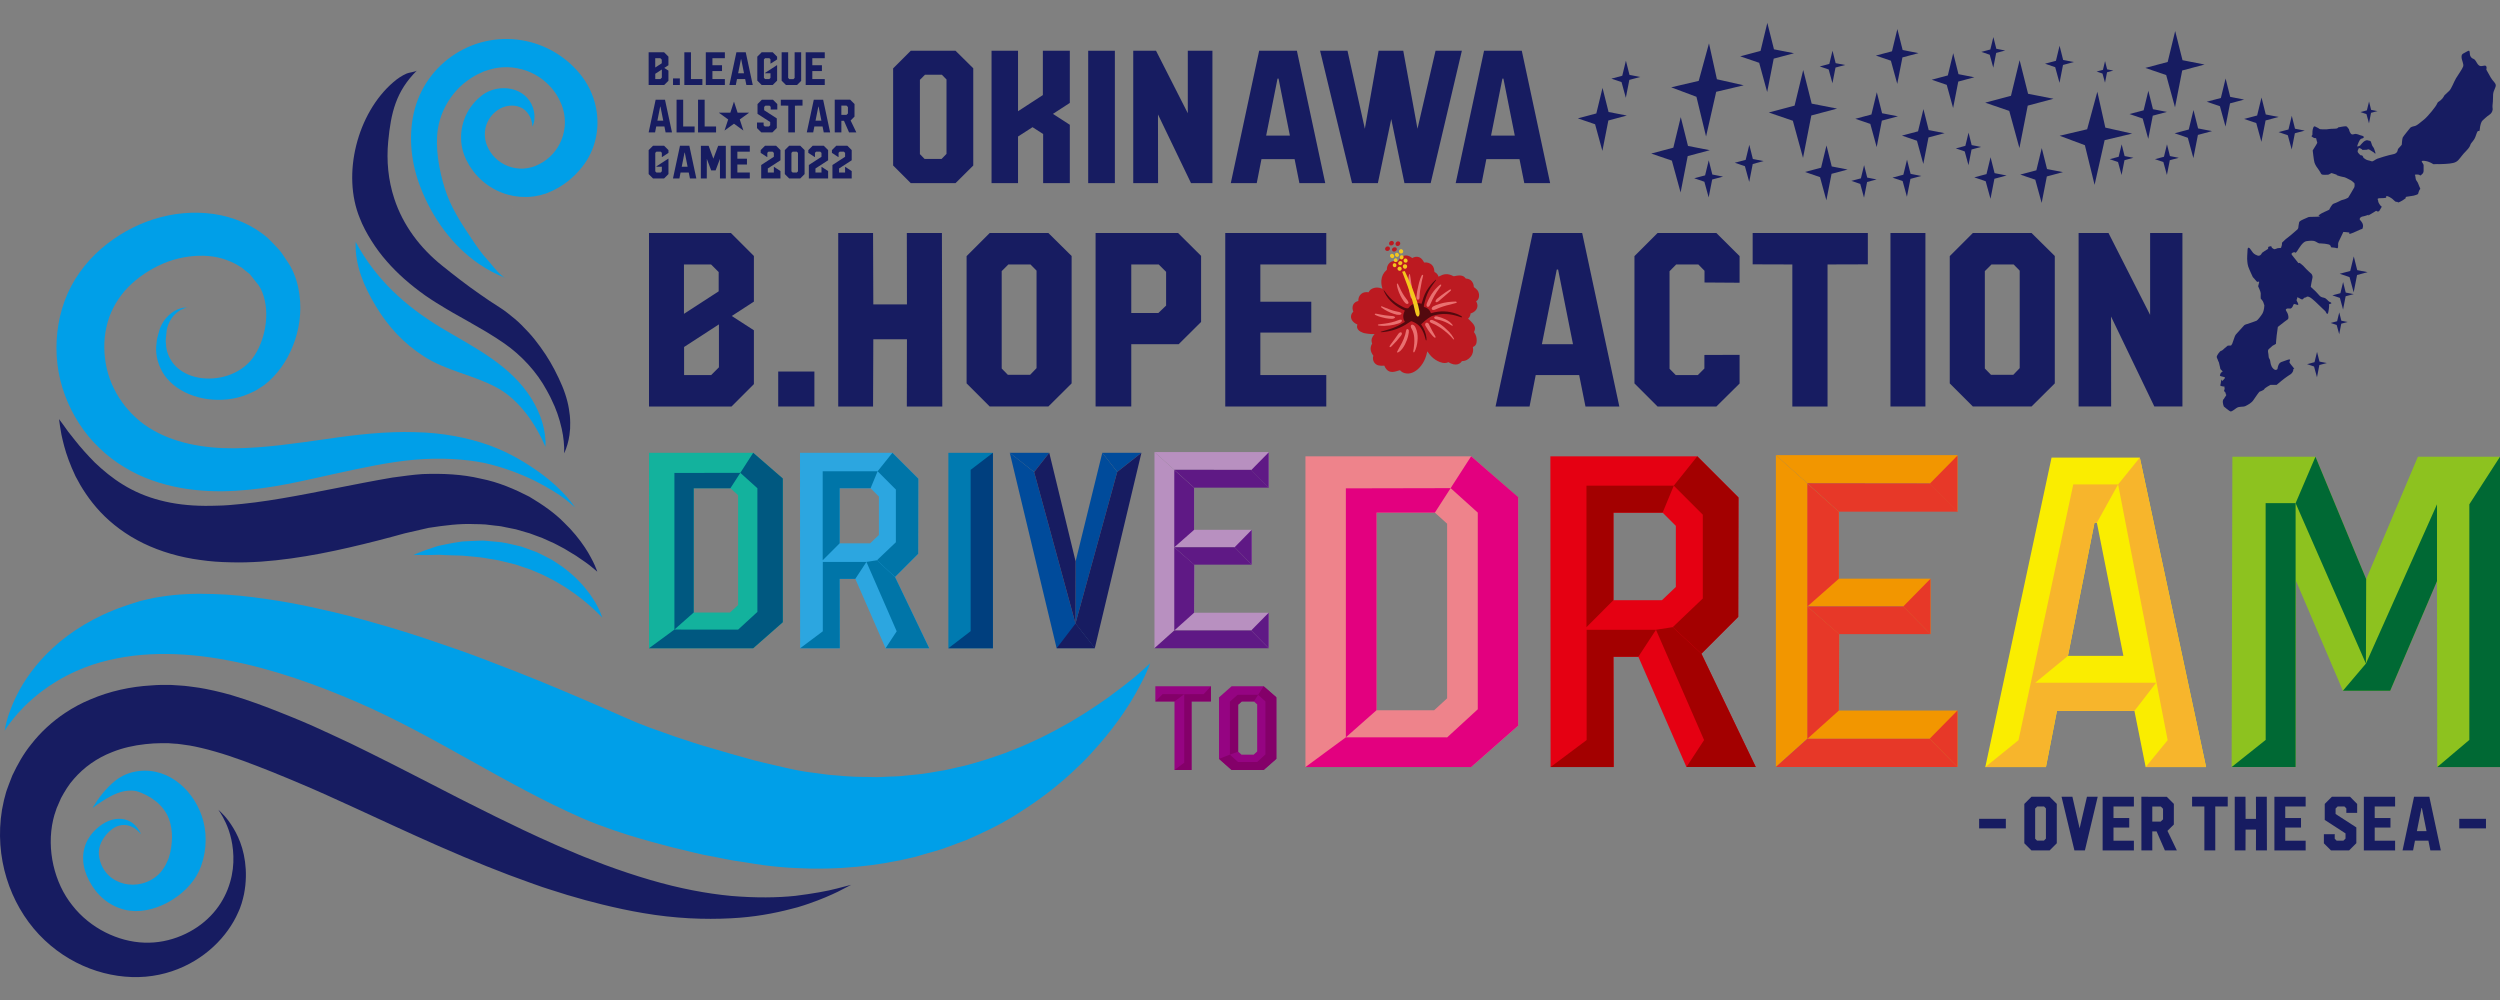 <?xml version="1.0" encoding="utf-8"?>
<!-- Generator: Adobe Illustrator 15.1.0, SVG Export Plug-In . SVG Version: 6.00 Build 0)  -->
<!DOCTYPE svg PUBLIC "-//W3C//DTD SVG 1.1//EN" "http://www.w3.org/Graphics/SVG/1.1/DTD/svg11.dtd">
<svg version="1.1" id="レイヤー_1" xmlns="http://www.w3.org/2000/svg" xmlns:xlink="http://www.w3.org/1999/xlink" x="0px"
	 y="0px" width="400px" height="160px" viewBox="0 0 400 160" enable-background="new 0 0 400 160" xml:space="preserve">
<rect x="0" y="0" width="400" height="160" fill="#808080" stroke="none"/>
<g>
	<polygon fill="#171C61" points="260.146,9.709 259.561,12.119 257.821,12.581 259.446,13.137 260.133,15.645 260.695,12.782 
		262.435,12.316 260.717,11.981 	"/>
	<polygon fill="#171C61" points="288.515,11.201 287.133,16.903 283.008,18.002 286.856,19.321 288.484,25.263 289.813,18.475 
		293.938,17.376 289.868,16.58 	"/>
	<polygon fill="#171C61" points="323.14,9.627 321.755,15.329 317.631,16.428 321.481,17.747 323.107,23.689 324.438,16.902 
		328.562,15.801 324.491,15.004 	"/>
	<polygon fill="#171C61" points="348.028,4.967 346.829,9.914 343.251,10.867 346.59,12.012 348.002,17.166 349.152,11.278 
		352.732,10.325 349.201,9.631 	"/>
	<polygon fill="#171C61" points="282.771,3.658 281.687,8.147 278.438,9.012 281.468,10.049 282.746,14.727 283.794,9.384 
		287.041,8.519 283.836,7.891 	"/>
	<polygon fill="#171C61" points="307.749,17.452 306.885,21.013 304.311,21.696 306.714,22.52 307.73,26.229 308.559,21.992 
		311.135,21.305 308.591,20.81 	"/>
	<polygon fill="#171C61" points="292.239,23.272 291.372,26.833 288.799,27.517 291.202,28.34 292.219,32.049 293.049,27.813 
		295.622,27.125 293.079,26.63 	"/>
	<polygon fill="#171C61" points="312.515,8.51 311.652,12.068 309.078,12.755 311.478,13.577 312.496,17.285 313.324,13.051 
		315.897,12.365 313.356,11.868 	"/>
	<polygon fill="#171C61" points="318.491,25.158 317.838,27.857 315.886,28.376 317.708,28.999 318.479,31.811 319.106,28.603 
		321.057,28.08 319.133,27.704 	"/>
	<polygon fill="#171C61" points="326.683,23.689 325.818,27.248 323.247,27.934 325.646,28.755 326.665,32.464 327.495,28.23 
		330.066,27.544 327.525,27.047 	"/>
	<polygon fill="#171C61" points="300.288,14.76 299.426,18.319 296.853,19.006 299.251,19.827 300.27,23.535 301.098,19.301 
		303.672,18.615 301.133,18.118 	"/>
	<polygon fill="#171C61" points="303.578,4.647 302.716,8.207 300.14,8.892 302.543,9.714 303.56,13.421 304.388,9.188 
		306.964,8.501 304.423,8.004 	"/>
	<polygon fill="#171C61" points="335.574,14.677 333.943,20.681 329.543,21.722 333.58,23.231 335.135,29.575 336.742,22.426 
		341.146,21.378 336.852,20.417 	"/>
	<polygon fill="#171C61" points="273.438,6.937 271.795,12.938 267.395,13.971 271.43,15.487 272.97,21.836 274.592,14.688 
		278.996,13.649 274.705,12.68 	"/>
	<polygon fill="#171C61" points="350.957,17.604 350.2,20.724 347.941,21.323 350.05,22.043 350.942,25.295 351.667,21.585 
		353.924,20.98 351.695,20.547 	"/>
	<polygon fill="#171C61" points="356.096,12.557 355.339,15.677 353.08,16.276 355.188,16.997 356.082,20.25 356.807,16.538 
		359.063,15.934 356.835,15.5 	"/>
	<polygon fill="#171C61" points="343.735,14.527 342.979,17.65 340.724,18.248 342.83,18.967 343.72,22.221 344.444,18.509 
		346.703,17.905 344.475,17.472 	"/>
	<polygon fill="#171C61" points="329.532,7.32 328.948,9.729 327.207,10.192 328.832,10.749 329.521,13.256 330.081,10.394 
		331.822,9.926 330.103,9.591 	"/>
	<polygon fill="#171C61" points="273.4,25.65 272.815,28.06 271.074,28.522 272.7,29.079 273.386,31.586 273.948,28.721 
		275.688,28.257 273.971,27.922 	"/>
	<polygon fill="#171C61" points="305.123,25.547 304.538,27.955 302.797,28.418 304.423,28.974 305.108,31.482 305.671,28.619 
		307.41,28.153 305.693,27.817 	"/>
	<polygon fill="#171C61" points="279.889,23.168 279.305,25.578 277.562,26.039 279.187,26.595 279.875,29.104 280.437,26.242 
		282.178,25.774 280.457,25.439 	"/>
	<polygon fill="#171C61" points="268.921,18.737 267.733,23.628 264.196,24.569 267.498,25.699 268.896,30.794 270.033,24.977 
		273.568,24.031 270.078,23.35 	"/>
	<polygon fill="#171C61" points="256.404,14.062 255.412,18.152 252.455,18.938 255.215,19.882 256.382,24.141 257.336,19.279 
		260.291,18.487 257.37,17.918 	"/>
	<polygon fill="#171C61" points="298.255,26.424 297.743,28.536 296.217,28.941 297.64,29.427 298.244,31.628 298.735,29.119 
		300.262,28.709 298.754,28.415 	"/>
	<polygon fill="#171C61" points="293.203,8.114 292.691,10.225 291.165,10.631 292.588,11.117 293.194,13.318 293.682,10.808 
		295.21,10.398 293.702,10.105 	"/>
	<polygon fill="#171C61" points="314.969,21.226 314.457,23.337 312.929,23.743 314.355,24.228 314.956,26.43 315.447,23.92 
		316.974,23.51 315.468,23.216 	"/>
	<polygon fill="#171C61" points="318.938,5.929 318.455,7.918 317.019,8.301 318.357,8.758 318.926,10.833 319.389,8.468 
		320.83,8.082 319.409,7.803 	"/>
	<polygon fill="#171C61" points="346.717,23.094 346.232,25.083 344.795,25.467 346.139,25.925 346.707,27.998 347.168,25.633 
		348.606,25.247 347.188,24.969 	"/>
	<polygon fill="#171C61" points="339.466,23.094 338.982,25.083 337.543,25.467 338.885,25.925 339.453,27.998 339.916,25.633 
		341.355,25.247 339.937,24.969 	"/>
	<polygon fill="#171C61" points="370.726,56.303 370.323,57.95 369.134,58.265 370.248,58.644 370.717,60.361 371.099,58.403 
		372.288,58.085 371.115,57.855 	"/>
	<polygon fill="#171C61" points="336.809,9.778 336.47,11.178 335.459,11.445 336.4,11.767 336.801,13.227 337.127,11.564 
		338.138,11.292 337.14,11.096 	"/>
	<polygon fill="#171C61" points="366.685,18.532 366.154,20.718 364.573,21.136 366.049,21.64 366.674,23.917 367.18,21.32 
		368.761,20.897 367.202,20.593 	"/>
	<polygon fill="#171C61" points="376.603,41.025 376.035,43.355 374.351,43.804 375.925,44.34 376.587,46.77 377.131,43.999 
		378.815,43.547 377.155,43.221 	"/>
	<polygon fill="#171C61" points="379.047,16.241 378.701,17.658 377.679,17.932 378.635,18.259 379.038,19.737 379.367,18.051 
		380.395,17.777 379.382,17.578 	"/>
	<polygon fill="#171C61" points="374.281,49.982 373.937,51.4 372.913,51.674 373.869,52 374.273,53.479 374.602,51.792 
		375.629,51.519 374.616,51.319 	"/>
	<polygon fill="#171C61" points="374.898,45.131 374.464,46.911 373.175,47.255 374.381,47.664 374.89,49.521 375.302,47.404 
		376.591,47.058 375.316,46.81 	"/>
	<polygon fill="#171C61" points="361.842,15.602 361.142,18.478 359.063,19.03 361.004,19.695 361.825,22.693 362.493,19.273 
		364.571,18.715 362.521,18.314 	"/>
	<path fill="#171C61" d="M355.808,65.033c0,0,0.926,0.802,1.112,0.802c0.183,0,0.495-0.244,0.926-0.553
		c0.434-0.31,1.049-0.124,1.421-0.31c0.371-0.187,0.988-0.493,1.299-0.986c0.309-0.5,0.925-1.296,0.925-1.296
		s0.743-0.251,0.804-0.437c0.062-0.187,0.989-0.677,0.989-0.677h0.986l0.744-0.625c0.739-0.614,1.543-1.111,1.543-1.111
		s0.369-0.304,0.369-0.677c0-0.371,0.371,0.125,0-0.371c-0.369-0.495-0.615-0.681-0.615-0.863c0-0.19,0.429-0.619-0.432-0.312
		c-0.865,0.312-1.052,0.312-1.238,0.622c-0.185,0.305-0.248,0.802-0.248,0.802s-0.245,0.371-0.68-0.064
		c-0.43-0.433-0.43-0.987-0.493-1.297c-0.062-0.311-0.247-0.309-0.247-0.74c0-0.434-0.244-0.863,0.064-1.111
		c0.309-0.25,0.552-0.497,0.552-0.497l0.561-0.311c0,0,0.059-0.927,0.12-1.358c0.064-0.432,0.187-1.355,0.187-1.355
		s0.928-0.743,1.114-0.87c0.183-0.121,0.426-0.307,0.426-0.307s0.248-0.063,0.112-0.69c-0.135-0.619-0.579-0.842-0.271-1.024
		c0.316-0.177,0.54,0.089,0.806-0.134c0.267-0.219,0.224-0.535,0.4-0.627c0.179-0.083,0.804,0.362,0.669-0.044
		c-0.134-0.398-0.356-0.533-0.221-0.711c0.132-0.179-0.092-0.488,0.355-0.223c0.446,0.27,0.533,0.312,0.714,0.09
		c0.177-0.221,0.4-0.177,0.4-0.177s0.136-0.268,0.582-0.044c0.446,0.221,1.38,1.16,1.605,1.381c0.222,0.219,0.934,0.894,0.934,0.894
		s0.312,0.802,0.446,0.132c0.137-0.671,0.137-1.072,0.137-1.072s-0.137-0.221,0.176-0.27c0.311-0.04,0.177-0.221-0.087-0.308
		c-0.27-0.09-0.491-0.583-0.938-0.67s-0.536-0.176-0.715-0.357c-0.179-0.177-0.535-0.622-0.804-0.848
		c-0.266-0.223-0.576-0.534-0.576-0.534s0.177-1.115,0.268-1.429c0.086-0.308-0.134-0.625-0.134-0.625s-0.806-0.712-1.026-0.98
		c-0.226-0.265-0.357-0.401-0.76-0.708c-0.401-0.315-0.044,0.356-0.67-0.493c-0.625-0.849-1.022-1.026-0.533-1.251
		c0.489-0.22,0.314,0.312,0.668-0.22c0.356-0.533,0.893-1.517,1.516-1.606c0.625-0.09,1.025-0.086,1.293,0
		c0.268,0.089,0.582,0.359,0.759,0.359c0.179,0,1.563,0.046,1.739,0.309c0.177,0.268,0,0.357,0.491,0.357
		c0.489,0,0.715,0.312,0.757-0.089c0.045-0.401-0.042-0.401,0.045-0.671c0.088-0.265-0.177,0.317,0.312-0.709l0.489-1.025
		c0,0,0.806,0.042,0.938,0.087c0.134,0.045-0.311,0.444,0.623,0.045c0.938-0.403,1.204-0.537,1.204-0.537l0.27-0.089
		c0,0,0.266-0.444,0-0.938c-0.27-0.49-0.491-0.49-0.401-0.715c0.089-0.223,0.309-0.314,0.578-0.354
		c0.272-0.044,0.849-0.267,0.849-0.267s-0.4,0.356,0.399-0.134l0.804-0.492c0,0,0.312,0.311,0.536-0.046
		c0.224-0.357,0.357-0.622,0.357-0.622s-0.134,0-0.357-0.359c-0.224-0.354-0.224-0.448-0.224-0.578c0-0.134-0.357-0.404,0.357-0.404
		s0.938-0.087,0.938-0.087s-0.223-0.489,0.532-0.09c0.759,0.402,0.759,0.76,1.116,0.76s0.042,0.221,0.533,0
		c0.491-0.225,0.982-0.626,0.982-0.626s-0.399-0.18,0.581-0.265c0.979-0.092,1.337-0.362,1.337-0.362s0.181-0.666,0.312-0.758
		c0.135-0.084-0.042-0.216-0.223-0.753c-0.177-0.537-0.402-0.622-0.447-0.848c-0.044-0.226-0.091-0.584-0.091-0.584
		s-0.266-0.219,0.361-0.175c0.623,0.044,0.268,0.313,0.623,0.044c0.357-0.268,0.357-0.489,0.357-0.759v-0.758
		c0-0.354-0.759-0.801,0.132-0.713c0.854,0.088,1.402,0.537,1.429,0.537l0.644-0.022c0,0,0.16,0.047,1.226-0.021
		c1.065-0.071,1.69-0.138,2.133-0.627c0.44-0.484,0.623-0.834,1.204-1.413c0.58-0.583,0.674-0.856,0.738-1.089
		c0.073-0.229,0.54-0.581,0.77-1.18c0.228-0.603,0.25-0.768,0.388-0.927c0.144-0.165,0.282,0.229,0.329-0.351
		c0.044-0.579,0.231-1.18,0.416-1.341c0.185-0.163,0.667-0.649,1.158-0.974c0.487-0.325,0.487-0.878,0.487-0.878
		s-0.073-0.37,0-0.884c0.069-0.506,0.022-0.854,0.069-1.481c0.045-0.625,0.487-1.131,0.418-1.505
		c-0.073-0.372-0.465-0.602-0.789-1.158c-0.323-0.558-0.717-1.275-0.717-1.275s0.205-0.719-0.305-0.648
		c-0.507,0.072-0.81,0.276-1.248-0.512c-0.437-0.787-0.531-0.412-0.903-0.853c-0.373-0.442,0.021-1.301-0.58-0.929
		c-0.603,0.371-0.95,0.346-0.928,0.929c0.024,0.579,0.392,1.089,0.256,1.505c-0.141,0.416-0.79,1.296-1.135,1.875
		c-0.349,0.581-0.743,1.715-1.112,2.039c-0.369,0.329-0.742,0.696-0.742,0.696s-0.231,0.485-0.605,0.786
		c-0.367,0.303-0.459,0.23-0.601,0.605c-0.138,0.369-1.479,2.037-2.106,2.524c-0.625,0.485-1.088,0.949-1.506,1.018
		c-0.416,0.071-0.625,0.23-0.625,0.23s-1.112,1.348-1.227,1.575c-0.117,0.234-0.142,1.114-0.164,1.185
		c-0.024,0.067-0.557,0.573-0.603,0.672c-0.045,0.091,0,0.692-0.764,0.831c-0.767,0.142-2.244,0.604-2.549,0.72
		c-0.299,0.117-0.672,0.461-0.879,0.418c-0.211-0.045-0.467-0.164-0.672-0.186c-0.207-0.024-0.651-0.371-0.651-0.371
		s-0.092-0.324-0.254-0.396c-0.16-0.066-0.073,0.14-0.371-0.16c-0.303-0.301-0.35-0.416-0.303-0.602
		c0.049-0.189,0.143-0.278,0.143-0.278s-0.069-0.257,0.349-0.049c0.416,0.21,0.022,0.21,0.416,0.21c0.392,0,0.554-0.021,0.554-0.021
		s0.236-0.14,0.395-0.025c0.162,0.117,0.698,0.441,0.698,0.441s0.413,0.462,0.251-0.027c-0.162-0.483-0.162-0.604-0.394-0.901
		c-0.231-0.298-0.231-0.856-0.437-0.901c-0.211-0.05-0.489-0.119-0.489-0.119s-0.3,0.025-0.578,0.28
		c-0.278,0.251-0.325,0.369-0.416,0.441c-0.094,0.068-0.051,0.161-0.215,0.184c-0.158,0.024-0.483,0.349-0.276-0.21
		c0.211-0.555,0.397-0.878,0.561-0.928c0.162-0.047,0.394-0.066,0.414-0.25c0.021-0.186-0.438-0.282-0.623-0.324
		c-0.188-0.049-0.256-0.14-0.628-0.188c-0.373-0.047-0.625,0.298-0.902-0.164c-0.278-0.461-0.139-0.556-0.299-0.694
		c-0.164-0.14-0.164-0.349-0.418-0.371c-0.256-0.024-1.25,0.185-1.25,0.185s0.044,0.207-0.605,0.207
		c-0.647,0-1.203,0.094-1.203,0.094s-1.065,0.045-1.184-0.07c-0.113-0.117-0.576-0.324-0.576-0.324s-0.256-0.233-0.394,0.114
		c-0.143,0.348-0.162,0.836-0.143,1.091c0.024,0.257-0.394,0.208,0.094,0.484c0.487,0.28,0.487-0.089,0.556,0.372
		c0.069,0.462,0.256,0.349-0.046,0.813c-0.301,0.462-0.557,0.897-0.557,0.897s0.164,1.534,0.278,1.925
		c0.117,0.397,0.416,0.835,0.767,1.297c0.346,0.465,0.184,0.676,0.762,0.676c0.58,0,0.676,0.021,0.856-0.092
		c0.187-0.119,0.351-0.187,0.351-0.187l0.856,0.279c0,0-0.279,0.021,0.483,0.231c0.77,0.206,0.561,0.068,1.067,0.301
		c0.512,0.229,0.858,0.464,0.858,0.464l0.393,0.345c0,0,0.093,0.418-0.022,0.673c-0.116,0.255-0.973,1.645-0.973,1.645
		s-0.463,0.253-0.694,0.299c-0.229,0.049-0.467,0.143-0.467,0.143s-0.787,0.414-1.132,0.506c-0.35,0.094-0.739,0.974-0.739,0.974
		s-0.188,0.117-0.789,0.371c-0.605,0.253-0.95,0.578-0.95,0.578s0.672,0.184-0.327,0.184c-0.994,0-1.25,0.051-1.25,0.051
		s0.276-0.117-0.418,0.184c-0.694,0.303-1.019,0.443-1.088,0.673c-0.066,0.231-0.136,0.903-0.136,0.903l-0.12,0.207l-1.017,0.88
		l-0.879,0.697l-0.582,0.554l-0.022,0.371l-0.139,0.464l-0.533,0.045c0,0-0.348,0.141-0.485,0.166
		c-0.142,0.023-0.465-0.257-0.465-0.257s0.024-0.278-0.254-0.209c-0.279,0.071-0.279,0.045-0.324,0.209
		c-0.047,0.16,0.093,0.16-0.094,0.257c-0.187,0.089-0.881,0.578-0.881,0.578s-0.231,0.6-0.718,0.438
		c-0.487-0.162-0.719-0.438-0.719-0.438l-0.51-0.696c0,0-0.322-0.369-0.369,0.162c-0.049,0.534-0.067,1.483-0.067,1.483
		s0.019,0.762,0.159,1.208c0.14,0.439,0.742,1.714,0.742,1.714l0.694,0.787c0,0,0.369-0.163,0.324,0.068
		c-0.044,0.232-0.16,0.623-0.16,0.623s0.438,0.93,0.416,1.141c-0.024,0.205,0,0.83,0,0.83s0.372,0.398,0.418,0.604
		c0.045,0.206,0.161,0.393,0.161,0.487c0,0.094-0.047,0.83-0.276,1.252c-0.233,0.416-0.836,1.156-0.977,1.203
		c-0.136,0.045-1.297,0.486-1.526,0.534c-0.233,0.045-0.44,0.187-0.44,0.187l-1.321,1.458c0,0-0.138,0.138-0.277,0.577
		c-0.141,0.44-0.325,0.926-0.325,0.926l-0.185,0.28l-0.531,0.022c0,0-0.443,0.373-0.557,0.465c-0.117,0.095-0.326,0.345-0.512,0.37
		c-0.187,0.027-0.674,0.719-0.693,0.924c-0.022,0.213,0.185,0.442,0.209,0.627c0.024,0.186,0.113,0.094,0.162,0.397
		c0.047,0.299,0.113,0.391,0.136,0.576c0.026,0.186,0.069,0.233,0.069,0.35c0,0.115,0.465,0.37,0.324,0.487
		c-0.138,0.114-0.162,0.021-0.275,0.229c-0.118,0.208-0.092,0.394-0.092,0.394s-0.233-0.023,0.205,0.094
		c0.44,0.117,0.557,0.138,0.557,0.138v0.163c0,0-0.346,0.416-0.416,0.438c-0.069,0.027-0.116-0.553-0.186,0.072
		c-0.068,0.626-0.231,0.671,0,0.742c0.233,0.069,0.256,0.024,0.395,0.088c0.138,0.074,0-0.388,0.138,0.074
		c0.14,0.463-0.158,0.51,0,0.694c0.164,0.185,0.211,0.185,0.211,0.395s0.231,0.046,0,0.348c-0.231,0.3-0.211,0.368-0.305,0.484
		c-0.091,0.117-0.044-0.138-0.138,0.23C355.58,64.453,355.808,65.033,355.808,65.033"/>
	<path fill="#171C61" d="M120.624,52.845v8.612l-3.582,3.583h-13.201V37.28h13.105l3.678,3.678v7.3l-3.542,2.302L120.624,52.845z
		 M109.434,42.314v7.898l5.555-3.602v-3.078l-1.218-1.219H109.434z M115.029,58.768v-6.87l-5.574,3.618v4.493h4.335L115.029,58.768z
		"/>
	<rect x="124.514" y="59.445" fill="#171C61" width="5.79" height="5.595"/>
	<polygon fill="#171C61" points="150.706,37.28 150.766,65.041 145.092,65.041 145.112,54.278 139.73,54.278 139.69,65.041 
		134.116,65.041 134.116,37.28 139.69,37.28 139.73,48.704 145.112,48.704 145.092,37.28 	"/>
	<path fill="#171C61" d="M167.739,37.279l3.72,3.68v20.384l-3.72,3.697h-9.387l-3.697-3.697V40.978l3.697-3.699H167.739z
		 M164.818,59.97l1.028-1.068V43.3l-0.97-0.986h-3.542l-1.063,1.065v15.583l0.986,1.008H164.818z"/>
	<path fill="#171C61" d="M188.492,37.281l3.681,3.657V51.51l-3.584,3.562h-7.586v9.967h-5.71V37.281H188.492z M181.002,50.077h4.336
		l1.238-1.182v-5.4l-1.181-1.18h-4.393V50.077z"/>
	<polygon fill="#171C61" points="212.206,42.314 201.656,42.314 201.656,48.275 209.805,48.275 209.805,53.212 201.656,53.212 
		201.656,60.008 212.206,60.008 212.206,65.041 196.042,65.041 196.042,37.28 212.206,37.28 	"/>
	<path fill="#171C61" d="M245.231,37.279h7.917l5.945,27.761h-5.419l-1.009-5.033h-6.951l-0.986,5.033h-5.439L245.231,37.279z
		 M246.703,55.072h4.975l-2.381-11.944h-0.213L246.703,55.072z"/>
	<polygon fill="#171C61" points="274.618,37.28 278.334,40.977 278.334,45.238 272.721,45.199 272.721,43.322 271.733,42.314 
		268.19,42.314 267.127,43.397 267.127,59 268.113,60.008 271.656,60.008 272.702,58.962 272.702,56.795 278.334,56.774 
		278.334,61.363 274.618,65.041 265.211,65.041 261.513,61.344 261.513,40.977 265.211,37.28 	"/>
	<polygon fill="#171C61" points="298.854,37.28 298.854,42.294 292.407,42.314 292.407,65.041 286.773,65.041 286.773,42.314 
		280.425,42.294 280.425,37.28 	"/>
	<rect x="302.474" y="37.28" fill="#171C61" width="5.594" height="27.76"/>
	<path fill="#171C61" d="M325.045,37.279l3.721,3.68v20.384l-3.721,3.697h-9.387l-3.698-3.697V40.978l3.698-3.699H325.045z
		 M322.125,59.97l1.026-1.068V43.3l-0.97-0.986h-3.544l-1.063,1.065v15.583l0.986,1.008H322.125z"/>
	<polygon fill="#171C61" points="344.018,50.386 344.018,37.279 349.188,37.279 349.188,65.039 344.693,65.039 337.765,50.638 
		337.783,65.039 332.577,65.039 332.577,37.279 337.358,37.279 	"/>
	<polygon fill="#1E2D5C" points="235.806,42.918 235.798,42.912 235.781,42.901 	"/>
	<polygon fill="#1E2D5C" points="239.479,47.486 239.476,47.486 239.451,47.48 	"/>
	<path fill-rule="evenodd" clip-rule="evenodd" fill="#BC1A21" d="M217.328,48.161c-0.028,0.007-0.049,0.011-0.068,0.018
		c-0.557,0.136-0.89,0.587-0.853,1.161c0.008,0.089,0.021,0.182,0.038,0.269c0.021,0.088,0.053,0.173,0.081,0.264
		c-0.002,0.006-0.006,0.015-0.012,0.022c-0.331,0.274-0.525,0.868-0.152,1.4c0.183,0.264,0.431,0.443,0.717,0.575
		c0.034,0.015,0.068,0.031,0.107,0.048c-0.013,0.033-0.021,0.065-0.028,0.097c-0.077,0.25-0.03,0.48,0.113,0.692
		c0.102,0.144,0.231,0.254,0.384,0.34c0.282,0.162,0.587,0.273,0.911,0.306c0.102,0.012,0.199,0.029,0.301,0.046
		c0.324,0.056,0.653,0.073,0.986,0.046c0.018-0.002,0.038-0.002,0.057-0.002c0.004,0,0.008,0.002,0.021,0.011
		c-0.024,0.028-0.049,0.055-0.073,0.08c-0.166,0.182-0.292,0.393-0.365,0.631c-0.077,0.25-0.061,0.493,0.049,0.805
		c-0.412,0.694-0.269,1.327,0.194,1.942c-0.055,0.155-0.077,0.327-0.061,0.503c0.045,0.525,0.39,0.925,0.901,1.051
		c0.264,0.066,0.527,0.062,0.793,0.04c0.039-0.002,0.075-0.004,0.116-0.009c0.014,0.034,0.028,0.065,0.042,0.094
		c0.075,0.178,0.177,0.34,0.299,0.489c0.268,0.315,0.604,0.452,1.013,0.428c0.213-0.01,0.42-0.061,0.623-0.124
		c0.154-0.047,0.309-0.089,0.463-0.136c0.053-0.015,0.087-0.006,0.124,0.035c0.27,0.3,0.619,0.432,1.013,0.474
		c0.414,0.044,0.802-0.062,1.167-0.252c0.469-0.245,0.842-0.598,1.161-1.016c0.354-0.463,0.614-0.98,0.785-1.541
		c0.075-0.236,0.132-0.479,0.199-0.724c0.032,0.002,0.04,0.042,0.057,0.066c0.177,0.266,0.369,0.517,0.591,0.743
		c0.383,0.39,0.832,0.683,1.341,0.884c0.272,0.111,0.557,0.171,0.856,0.161c0.189-0.006,0.365-0.05,0.521-0.136
		c0.141,0.075,0.267,0.151,0.4,0.213c0.25,0.111,0.51,0.172,0.783,0.168c0.427-0.009,0.747-0.185,0.986-0.548
		c0.583-0.004,1.048-0.26,1.404-0.709c0.361-0.45,0.463-0.971,0.346-1.544c0.024-0.012,0.053-0.028,0.081-0.042
		c0.282-0.129,0.45-0.35,0.499-0.652c0.075-0.469,0.024-0.922-0.187-1.35c-0.057-0.121-0.143-0.229-0.215-0.349
		c0.028-0.079,0.064-0.166,0.097-0.253c0.096-0.261,0.073-0.515-0.047-0.765c-0.079-0.163-0.185-0.312-0.311-0.444
		c-0.215-0.222-0.409-0.466-0.653-0.661c-0.01-0.007-0.018-0.017-0.032-0.036c0.264-0.205,0.369-0.491,0.397-0.811
		c0.049-0.02,0.094-0.035,0.139-0.053c0.196-0.073,0.377-0.171,0.537-0.312c0.453-0.396,0.553-0.95,0.272-1.48
		c-0.019-0.036-0.039-0.07-0.057-0.104c0.01-0.012,0.018-0.021,0.022-0.024c0.288-0.175,0.414-0.452,0.446-0.767
		c0.049-0.532-0.146-0.962-0.568-1.288c-0.067-0.053-0.134-0.101-0.203-0.151c-0.045-0.03-0.064-0.066-0.069-0.125
		c-0.01-0.199-0.061-0.392-0.144-0.573c-0.179-0.381-0.479-0.61-0.891-0.689c-0.084-0.014-0.179-0.004-0.248-0.038
		c-0.065-0.036-0.104-0.119-0.158-0.178c-0.122-0.132-0.276-0.213-0.448-0.257c-0.284-0.071-0.57-0.061-0.851-0.009
		c-0.128,0.023-0.254,0.051-0.382,0.075c-0.081,0.015-0.156-0.003-0.231-0.042c-0.187-0.101-0.382-0.18-0.593-0.228
		c-0.365-0.085-0.73-0.066-1.084,0.066c-0.17,0.063-0.337,0.15-0.503,0.229c-0.032,0.015-0.062,0.035-0.109,0.059
		c-0.053-0.171-0.126-0.324-0.237-0.456c-0.116-0.131-0.254-0.223-0.414-0.299c-0.002-0.038-0.005-0.077-0.013-0.117
		c-0.026-0.157-0.038-0.322-0.083-0.475c-0.138-0.464-0.461-0.746-0.922-0.88c-0.207-0.062-0.416-0.075-0.633-0.042
		c-0.017-0.026-0.028-0.054-0.045-0.077c-0.085-0.134-0.158-0.276-0.26-0.397c-0.405-0.495-0.97-0.556-1.491-0.295
		c-0.035,0.019-0.069,0.04-0.107,0.059c-0.058-0.042-0.112-0.083-0.167-0.121c-0.171-0.12-0.357-0.216-0.561-0.264
		c-0.354-0.086-0.678-0.005-0.972,0.191c-0.237,0.157-0.404,0.375-0.542,0.615c-0.028,0.044-0.053,0.088-0.077,0.132
		c-0.004,0.002-0.004,0.004-0.004,0.002c-0.143-0.025-0.28-0.063-0.418-0.074c-0.453-0.04-0.812,0.127-1.072,0.5
		c-0.166,0.245-0.251,0.519-0.247,0.819c0,0.053-0.017,0.084-0.055,0.118c-0.489,0.424-0.759,0.961-0.822,1.604
		c-0.04,0.429,0.013,0.847,0.134,1.257c0.013,0.038,0.021,0.076,0.037,0.132c-0.082-0.029-0.146-0.056-0.211-0.077
		c-0.431-0.151-0.865-0.167-1.295-0.004c-0.305,0.113-0.549,0.302-0.69,0.602c-0.008,0.01-0.017,0.022-0.024,0.036
		c-0.431-0.055-0.849-0.027-1.191,0.273C217.45,47.326,217.324,47.716,217.328,48.161"/>
	<path fill-rule="evenodd" clip-rule="evenodd" fill="#53090E" d="M224.761,49.699c-0.284,0.598-0.361,1.193,0.021,1.796
		c-0.024,0.016-0.053,0.04-0.083,0.058c-0.733,0.474-1.508,0.844-2.343,1.107c-0.399,0.125-0.806,0.234-1.211,0.352
		c-0.053,0.014-0.104,0.028-0.154,0.045c-0.028,0.014-0.058,0.032-0.081,0.047c0,0.009,0,0.015,0.002,0.024
		c0.021,0.008,0.042,0.021,0.066,0.021c0.09,0,0.177,0,0.262-0.008c1.508-0.141,2.885-0.646,4.133-1.501
		c0.105-0.072,0.215-0.136,0.326-0.205c0.065-0.044,0.132-0.053,0.207-0.023c0.435,0.164,0.828,0.393,1.161,0.72
		c0.105,0.106,0.201,0.233,0.286,0.361c0.314,0.471,0.528,0.986,0.664,1.531c0.03,0.114,0.064,0.229,0.097,0.341
		c0.013,0.04,0.021,0.086,0.071,0.101c0.047,0.002,0.055-0.057,0.055-0.096c-0.002-0.109,0-0.224-0.012-0.332
		c-0.09-0.759-0.357-1.448-0.808-2.065c-0.013-0.017-0.024-0.034-0.033-0.049c-0.006-0.007-0.006-0.014-0.012-0.036
		c0.219-0.198,0.438-0.405,0.666-0.604c0.304-0.268,0.646-0.484,0.996-0.689c0.026-0.017,0.061-0.027,0.092-0.039
		c0.767-0.254,1.555-0.359,2.358-0.306c0.627,0.042,1.233,0.168,1.83,0.365c0.132,0.043,0.267,0.09,0.402,0.132
		c0.051,0.015,0.105,0.025,0.158,0.025c0.061,0,0.085-0.052,0.045-0.096c-0.041-0.044-0.09-0.082-0.143-0.113
		c-0.223-0.14-0.463-0.259-0.714-0.351c-1.323-0.475-2.659-0.517-4.011-0.125c-0.034,0.009-0.069,0.021-0.114,0.031
		c-0.172-0.554-0.546-0.882-1.116-1.005c-0.012-0.107-0.012-0.215,0.009-0.321c0.095-0.413,0.205-0.823,0.337-1.224
		c0.243-0.722,0.593-1.38,1.047-1.984c0.169-0.227,0.337-0.456,0.499-0.686c0.028-0.04,0.082-0.113,0.053-0.136
		c-0.04-0.028-0.089,0.031-0.121,0.061c-0.258,0.232-0.497,0.483-0.723,0.747c-0.508,0.593-0.885,1.262-1.153,1.991
		c-0.117,0.323-0.211,0.653-0.312,0.982c-0.008,0.017-0.012,0.037-0.022,0.063c-0.028-0.008-0.051-0.015-0.077-0.024
		c-0.394-0.127-0.783-0.109-1.167,0.04c-0.328,0.127-0.599,0.336-0.801,0.624c-0.043,0.061-0.092,0.099-0.167,0.09
		c-0.134-0.016-0.274-0.016-0.396-0.061c-0.179-0.062-0.341-0.159-0.51-0.242c-0.745-0.373-1.416-0.845-1.982-1.458
		c-0.269-0.288-0.508-0.604-0.741-0.921c-0.043-0.057-0.083-0.113-0.128-0.171c-0.021-0.023-0.061-0.072-0.083-0.063
		c-0.01,0.015-0.002,0.044,0.004,0.063c0.03,0.079,0.059,0.158,0.096,0.232c0.341,0.737,0.834,1.35,1.457,1.864
		c0.527,0.437,1.104,0.792,1.731,1.066c0.024,0.011,0.051,0.022,0.073,0.035C224.753,49.685,224.755,49.693,224.761,49.699"/>
	<path fill-rule="evenodd" clip-rule="evenodd" fill="#E97070" d="M225.504,43.834c-0.026,0.037-0.053,0.068-0.062,0.104
		c-0.028,0.095-0.053,0.198-0.062,0.295c-0.051,0.49-0.045,0.981-0.002,1.473c0.045,0.526,0.107,1.049,0.228,1.563
		c0.024,0.098,0.059,0.196,0.093,0.288c0.039,0.094,0.098,0.17,0.183,0.225c0.13,0.085,0.246,0.042,0.289-0.104
		c0.032-0.098,0.04-0.199,0.02-0.299c-0.04-0.204-0.085-0.408-0.13-0.612c-0.156-0.744-0.271-1.493-0.365-2.249
		c-0.021-0.18-0.059-0.359-0.093-0.537C225.589,43.93,225.572,43.878,225.504,43.834"/>
	<path fill-rule="evenodd" clip-rule="evenodd" fill="#E97070" d="M226.74,54.995c0.091-0.573,0.123-1.129,0.025-1.689
		c-0.057-0.325-0.149-0.632-0.3-0.928c-0.059-0.117-0.122-0.234-0.228-0.316c-0.057-0.042-0.117-0.081-0.183-0.102
		c-0.177-0.057-0.32,0.047-0.329,0.234c-0.004,0.106,0.029,0.206,0.077,0.3c0.009,0.027,0.024,0.055,0.041,0.08
		c0.276,0.467,0.406,0.979,0.438,1.518c0.036,0.556,0.004,1.108-0.085,1.658c-0.021,0.119-0.041,0.234-0.058,0.351
		c-0.008,0.048-0.012,0.101-0.016,0.15c-0.004,0.071,0.021,0.109,0.062,0.123c0.039,0.015,0.092-0.002,0.126-0.062
		c0.061-0.118,0.122-0.24,0.169-0.363C226.607,55.634,226.685,55.308,226.74,54.995"/>
	<path fill-rule="evenodd" clip-rule="evenodd" fill="#E97070" d="M223.535,56.297c-0.017,0.096,0.008,0.125,0.081,0.108
		c0.049-0.015,0.098-0.034,0.142-0.058c0.267-0.142,0.47-0.354,0.646-0.6c0.297-0.414,0.524-0.868,0.702-1.347
		c0.139-0.377,0.252-0.76,0.297-1.162c0.012-0.108,0.012-0.221,0.01-0.33c-0.002-0.077-0.026-0.147-0.087-0.199
		c-0.109-0.103-0.264-0.071-0.316,0.069c-0.015,0.036-0.022,0.073-0.028,0.108c-0.158,0.909-0.516,1.738-0.98,2.527
		c-0.146,0.252-0.28,0.515-0.418,0.773C223.56,56.228,223.547,56.273,223.535,56.297"/>
	<path fill-rule="evenodd" clip-rule="evenodd" fill="#E97070" d="M232.932,48.247c-0.196,0.007-0.396,0.009-0.592,0.022
		c-0.89,0.055-1.754,0.232-2.586,0.554c-0.143,0.055-0.284,0.123-0.418,0.195c-0.105,0.052-0.188,0.133-0.235,0.241
		c-0.082,0.177,0.004,0.322,0.196,0.335c0.114,0.006,0.22-0.022,0.323-0.063c0.255-0.108,0.507-0.22,0.767-0.319
		c0.67-0.253,1.364-0.431,2.062-0.598c0.154-0.036,0.307-0.078,0.458-0.12c0.045-0.011,0.09-0.032,0.128-0.054
		c0.035-0.018,0.063-0.054,0.049-0.09c-0.01-0.031-0.042-0.056-0.073-0.075c-0.021-0.012-0.05-0.012-0.074-0.019
		C232.937,48.254,232.932,48.249,232.932,48.247"/>
	<path fill-rule="evenodd" clip-rule="evenodd" fill="#E97070" d="M228.25,48.7c0,0.06-0.006,0.127,0.002,0.193
		c0.032,0.199,0.213,0.27,0.365,0.143c0.047-0.04,0.089-0.086,0.12-0.138c0.068-0.13,0.138-0.262,0.194-0.396
		c0.355-0.834,0.794-1.619,1.338-2.344c0.083-0.114,0.162-0.231,0.241-0.348c0.03-0.046,0.055-0.092,0.075-0.142
		c0.016-0.04,0.028-0.086-0.01-0.123c-0.039-0.034-0.084-0.022-0.124,0.002c-0.047,0.026-0.098,0.058-0.143,0.093
		c-0.089,0.077-0.179,0.154-0.264,0.235c-0.516,0.479-0.926,1.038-1.263,1.651c-0.166,0.301-0.324,0.605-0.452,0.927
		C228.301,48.529,228.28,48.609,228.25,48.7"/>
	<path fill-rule="evenodd" clip-rule="evenodd" fill="#E97070" d="M228.751,51.377c-0.008,0.045,0.021,0.095,0.057,0.142
		c0.065,0.081,0.154,0.131,0.248,0.168c0.99,0.394,1.835,1.007,2.626,1.708c0.276,0.246,0.52,0.519,0.764,0.791
		c0.04,0.046,0.085,0.088,0.132,0.128c0.018,0.01,0.051,0.012,0.073,0.004c0.008-0.004,0.014-0.044,0.008-0.061
		c-0.019-0.051-0.039-0.101-0.067-0.147c-0.203-0.379-0.452-0.724-0.755-1.034c-0.461-0.471-0.947-0.917-1.504-1.279
		c-0.343-0.224-0.694-0.425-1.078-0.57c-0.121-0.046-0.247-0.063-0.373-0.011C228.804,51.247,228.762,51.297,228.751,51.377"/>
	<path fill-rule="evenodd" clip-rule="evenodd" fill="#E97070" d="M225.098,48.626c0.191,0.029,0.305-0.085,0.256-0.255
		c-0.022-0.085-0.064-0.168-0.113-0.246c-0.067-0.101-0.145-0.195-0.218-0.29c-0.428-0.548-0.773-1.146-1.058-1.776
		c-0.085-0.185-0.17-0.368-0.258-0.55c-0.021-0.043-0.046-0.09-0.083-0.128c-0.044-0.045-0.102-0.03-0.113,0.031
		c-0.013,0.048-0.013,0.101-0.004,0.151c0.021,0.246,0.077,0.484,0.15,0.719c0.219,0.7,0.539,1.352,0.964,1.949
		c0.062,0.09,0.142,0.17,0.219,0.25C224.915,48.56,225.009,48.605,225.098,48.626"/>
	<path fill-rule="evenodd" clip-rule="evenodd" fill="#E97070" d="M226.754,46.568c-0.032,0.236-0.075,0.574-0.117,0.909
		c-0.009,0.061-0.009,0.123-0.005,0.182c0.005,0.076,0.026,0.147,0.073,0.205c0.096,0.127,0.272,0.119,0.357-0.017
		c0.049-0.079,0.057-0.171,0.061-0.264c0.009-0.108,0.009-0.221,0.017-0.33c0.022-0.264,0.038-0.526,0.081-0.784
		c0.079-0.5,0.171-0.997,0.27-1.49c0.056-0.272,0.133-0.537,0.197-0.804c0.008-0.033,0.015-0.066,0.015-0.099
		c0.002-0.046-0.022-0.078-0.063-0.096c-0.04-0.02-0.081-0.009-0.109,0.022c-0.032,0.034-0.065,0.071-0.083,0.113
		c-0.069,0.15-0.141,0.305-0.197,0.462c-0.142,0.397-0.247,0.804-0.333,1.216C226.867,46.018,226.821,46.244,226.754,46.568"/>
	<path fill-rule="evenodd" clip-rule="evenodd" fill="#E97070" d="M220.73,52.104c0.539,0.059,1.075,0.038,1.611-0.029
		c0.475-0.057,0.943-0.151,1.396-0.308c0.138-0.046,0.271-0.099,0.388-0.188c0.07-0.052,0.13-0.11,0.16-0.192
		c0.053-0.125-0.006-0.236-0.143-0.247c-0.068-0.007-0.142,0.004-0.211,0.021c-0.093,0.026-0.187,0.06-0.275,0.096
		c-0.662,0.267-1.356,0.421-2.061,0.518c-0.282,0.04-0.566,0.067-0.851,0.104c-0.073,0.008-0.146,0.024-0.217,0.042
		c-0.037,0.011-0.071,0.031-0.069,0.077c0.002,0.043,0.035,0.062,0.071,0.069C220.596,52.084,220.665,52.093,220.73,52.104"/>
	<path fill-rule="evenodd" clip-rule="evenodd" fill="#E97070" d="M223.503,50.355c0.134,0.008,0.271,0.025,0.401,0.021
		c0.081-0.004,0.167-0.033,0.239-0.07c0.122-0.066,0.122-0.163,0.017-0.248c-0.085-0.067-0.187-0.106-0.292-0.134
		c-0.11-0.023-0.22-0.05-0.325-0.069c-0.633-0.123-1.233-0.334-1.822-0.589c-0.195-0.083-0.394-0.161-0.589-0.24
		c-0.028-0.01-0.061-0.021-0.089-0.019c-0.03,0.004-0.069,0.017-0.081,0.042c-0.013,0.021-0.005,0.068,0.014,0.09
		c0.032,0.042,0.075,0.077,0.118,0.106c0.147,0.101,0.294,0.204,0.444,0.296C222.15,49.918,222.805,50.184,223.503,50.355"/>
	<path fill-rule="evenodd" clip-rule="evenodd" fill="#E97070" d="M228.028,51.863c-0.019,0.104,0.004,0.201,0.062,0.292
		c0.13,0.217,0.262,0.438,0.401,0.652c0.211,0.324,0.442,0.633,0.71,0.916c0.069,0.075,0.145,0.142,0.218,0.21
		c0.032,0.031,0.071,0.055,0.107,0.077c0.057,0.034,0.105,0.034,0.14,0.002c0.043-0.042,0.037-0.091,0.017-0.14
		c-0.026-0.056-0.051-0.109-0.083-0.162c-0.312-0.524-0.605-1.056-0.865-1.607c-0.04-0.085-0.076-0.174-0.119-0.257
		c-0.047-0.092-0.116-0.166-0.218-0.199C228.22,51.584,228.063,51.676,228.028,51.863"/>
	<path fill-rule="evenodd" clip-rule="evenodd" fill="#E97070" d="M221.708,50.912c0.386,0.059,0.668,0.1,0.956,0.1
		c0.12,0,0.242-0.01,0.354-0.061c0.051-0.024,0.1-0.051,0.14-0.085c0.071-0.064,0.067-0.128-0.014-0.182
		c-0.088-0.06-0.187-0.094-0.29-0.108c-0.188-0.021-0.376-0.04-0.564-0.052c-0.483-0.036-0.964-0.114-1.439-0.204
		c-0.205-0.04-0.408-0.081-0.614-0.119c-0.058-0.01-0.114-0.012-0.171-0.012c-0.047,0-0.085,0.021-0.102,0.069
		c-0.012,0.044,0.012,0.079,0.047,0.104c0.047,0.033,0.096,0.061,0.146,0.086c0.291,0.136,0.591,0.229,0.896,0.31
		C221.303,50.825,221.554,50.876,221.708,50.912"/>
	<path fill-rule="evenodd" clip-rule="evenodd" fill="#E97070" d="M229.92,50.62c-0.047-0.002-0.13-0.014-0.213-0.004
		c-0.059,0.007-0.124,0.038-0.173,0.075c-0.081,0.061-0.089,0.146-0.034,0.232c0.047,0.071,0.115,0.114,0.192,0.14
		c0.058,0.018,0.118,0.033,0.179,0.044c0.605,0.104,1.178,0.301,1.724,0.583c0.196,0.1,0.386,0.22,0.576,0.333
		c0.057,0.034,0.113,0.061,0.171,0.09c0.032,0.017,0.07,0.017,0.091-0.016c0.011-0.021,0.004-0.059-0.006-0.082
		c-0.019-0.036-0.049-0.067-0.071-0.097c-0.296-0.355-0.653-0.62-1.067-0.817C230.862,50.898,230.415,50.744,229.92,50.62"/>
	<path fill-rule="evenodd" clip-rule="evenodd" fill="#E97070" d="M224.298,53.426c0-0.017,0.004-0.051,0-0.083
		c-0.012-0.124-0.102-0.199-0.223-0.175c-0.062,0.01-0.128,0.04-0.181,0.079c-0.055,0.038-0.1,0.089-0.139,0.144
		c-0.414,0.613-0.86,1.205-1.301,1.798c-0.04,0.055-0.068,0.113-0.102,0.172c-0.016,0.027-0.024,0.057-0.024,0.088
		c-0.006,0.068,0.037,0.107,0.105,0.096c0.028-0.007,0.062-0.017,0.084-0.035c0.048-0.033,0.099-0.068,0.142-0.112
		c0.534-0.535,1.045-1.095,1.504-1.697C224.237,53.611,224.284,53.513,224.298,53.426"/>
	<path fill-rule="evenodd" clip-rule="evenodd" fill="#E97070" d="M229.685,48.161c-0.017,0.15,0.053,0.215,0.199,0.186
		c0.105-0.022,0.194-0.075,0.275-0.141c0.094-0.074,0.181-0.153,0.271-0.23c0.477-0.41,0.956-0.821,1.431-1.233
		c0.081-0.07,0.158-0.144,0.237-0.218c0.026-0.026,0.051-0.058,0.063-0.09c0.028-0.072-0.024-0.141-0.102-0.125
		c-0.053,0.011-0.105,0.033-0.15,0.059c-0.187,0.119-0.376,0.236-0.561,0.361c-0.45,0.308-0.893,0.629-1.311,0.978
		c-0.105,0.084-0.207,0.172-0.276,0.291C229.729,48.05,229.709,48.107,229.685,48.161"/>
	<path fill-rule="evenodd" clip-rule="evenodd" fill="#F4C71E" d="M224.343,43.481c0.142-0.04,0.272-0.077,0.41-0.114
		c0.012,0.022,0.028,0.045,0.04,0.072c0.747,1.554,1.409,3.139,1.92,4.785c0.163,0.523,0.305,1.054,0.398,1.594
		c0.021,0.116,0.028,0.237,0.024,0.352c-0.004,0.099-0.037,0.198-0.065,0.294c-0.012,0.044-0.042,0.083-0.073,0.117
		c-0.072,0.083-0.178,0.088-0.264,0.021c-0.089-0.076-0.146-0.177-0.185-0.285c-0.047-0.124-0.087-0.249-0.111-0.376
		c-0.167-0.789-0.361-1.568-0.599-2.337c-0.355-1.141-0.773-2.261-1.204-3.375c-0.083-0.217-0.166-0.434-0.254-0.647
		C224.367,43.546,224.357,43.515,224.343,43.481"/>
	<path fill-rule="evenodd" clip-rule="evenodd" fill="#F4C71E" d="M225,42.933c-0.13,0.108-0.341,0.085-0.45-0.049
		c-0.134-0.155-0.12-0.403,0.028-0.527c0.134-0.112,0.361-0.095,0.475,0.037C225.191,42.552,225.167,42.791,225,42.933"/>
	<path fill-rule="evenodd" clip-rule="evenodd" fill="#F4C71E" d="M224.371,40.843c0.167,0.056,0.244,0.245,0.179,0.43
		c-0.059,0.171-0.245,0.278-0.392,0.226c-0.156-0.055-0.233-0.25-0.173-0.427C224.053,40.873,224.201,40.783,224.371,40.843"/>
	<path fill-rule="evenodd" clip-rule="evenodd" fill="#F4C71E" d="M223.957,39.949c0.143-0.121,0.35-0.104,0.471,0.04
		c0.126,0.153,0.114,0.373-0.032,0.49c-0.138,0.115-0.355,0.107-0.457-0.012C223.799,40.297,223.805,40.076,223.957,39.949"/>
	<path fill-rule="evenodd" clip-rule="evenodd" fill="#F4C71E" d="M223.061,41.82c-0.092-0.118-0.092-0.236,0-0.353
		c0.023-0.029,0.048-0.061,0.076-0.085c0.139-0.113,0.35-0.062,0.427,0.104c0.053,0.116,0.057,0.228-0.028,0.331
		c-0.077,0.101-0.183,0.135-0.309,0.108C223.157,41.91,223.106,41.879,223.061,41.82"/>
	<path fill-rule="evenodd" clip-rule="evenodd" fill="#F4C71E" d="M222.479,41.146c-0.104-0.132-0.105-0.31,0-0.429
		c0.107-0.117,0.28-0.139,0.414-0.056c0.169,0.106,0.231,0.305,0.15,0.474c-0.077,0.162-0.25,0.221-0.406,0.134
		C222.579,41.235,222.532,41.187,222.479,41.146"/>
	<path fill-rule="evenodd" clip-rule="evenodd" fill="#F4C71E" d="M223.675,43.204c-0.119-0.141-0.104-0.334,0.039-0.45
		c0.154-0.132,0.353-0.119,0.475,0.027c0.13,0.159,0.109,0.355-0.045,0.485C224.006,43.377,223.799,43.35,223.675,43.204"/>
	<path fill-rule="evenodd" clip-rule="evenodd" fill="#F4C71E" d="M224.326,41.903c0.007,0.013,0.024,0.043,0.039,0.078
		c0.061,0.171-0.039,0.351-0.237,0.43c-0.146,0.056-0.339-0.027-0.4-0.18c-0.055-0.138,0.015-0.327,0.152-0.408
		C224.03,41.736,224.207,41.763,224.326,41.903"/>
	<path fill-rule="evenodd" clip-rule="evenodd" fill="#F4C71E" d="M224.688,41.428c0.126-0.11,0.323-0.087,0.442,0.051
		c0.122,0.138,0.114,0.365-0.016,0.475c-0.13,0.11-0.35,0.092-0.457-0.034C224.529,41.769,224.544,41.553,224.688,41.428"/>
	<path fill-rule="evenodd" clip-rule="evenodd" fill="#F4C71E" d="M222.954,42.165c0.098-0.083,0.289-0.066,0.386,0.037
		c0.09,0.097,0.118,0.211,0.084,0.335c-0.035,0.132-0.13,0.201-0.263,0.21c-0.125,0.007-0.243-0.066-0.292-0.177
		C222.809,42.424,222.843,42.257,222.954,42.165"/>
	<path fill-rule="evenodd" clip-rule="evenodd" fill="#F4C71E" d="M223.763,40.588c0.113,0.163,0.097,0.357-0.037,0.454
		c-0.144,0.105-0.353,0.072-0.454-0.072c-0.112-0.163-0.09-0.384,0.051-0.484C223.458,40.39,223.654,40.435,223.763,40.588"/>
	<path fill-rule="evenodd" clip-rule="evenodd" fill="#BC1A21" d="M221.692,39.597c0.077-0.099,0.203-0.175,0.365-0.168
		c0.13,0.002,0.239,0.055,0.296,0.177c0.062,0.131,0.057,0.256-0.032,0.376c-0.113,0.153-0.32,0.219-0.495,0.151
		C221.615,40.048,221.542,39.814,221.692,39.597"/>
	<path fill-rule="evenodd" clip-rule="evenodd" fill="#BC1A21" d="M222.747,40.069c-0.111-0.226,0.094-0.439,0.269-0.483
		c0.237-0.059,0.475,0.01,0.482,0.266c0,0.093-0.038,0.188-0.125,0.269C223.149,40.325,222.855,40.3,222.747,40.069"/>
	<path fill-rule="evenodd" clip-rule="evenodd" fill="#BC1A21" d="M224.012,39.102c-0.051,0.116-0.154,0.219-0.314,0.255
		c-0.126,0.027-0.245,0.002-0.329-0.102c-0.093-0.111-0.117-0.236-0.061-0.372c0.073-0.178,0.26-0.292,0.442-0.268
		C223.978,38.644,224.105,38.853,224.012,39.102"/>
	<path fill-rule="evenodd" clip-rule="evenodd" fill="#BC1A21" d="M222.983,38.714c0.097,0.18,0.028,0.392-0.159,0.498
		c-0.202,0.114-0.45,0.074-0.537-0.085c-0.096-0.18-0.015-0.422,0.181-0.531C222.658,38.491,222.89,38.546,222.983,38.714"/>
	<path fill="#171C61" d="M106.948,11.299v1.625l-0.675,0.675h-2.49V8.366h2.473l0.692,0.694v1.375l-0.667,0.434L106.948,11.299z
		 M104.839,9.312v1.49l1.046-0.679V9.545l-0.229-0.232H104.839z M105.895,12.417v-1.295l-1.051,0.682v0.847h0.817L105.895,12.417z"
		/>
	<rect x="107.684" y="12.546" fill="#171C61" width="1.091" height="1.054"/>
	<polygon fill="#171C61" points="110.553,8.366 110.553,12.649 112.381,12.649 112.381,13.6 109.494,13.6 109.494,8.366 	"/>
	<polygon fill="#171C61" points="115.978,9.313 113.989,9.313 113.989,10.437 115.524,10.437 115.524,11.371 113.989,11.371 
		113.989,12.649 115.978,12.649 115.978,13.599 112.928,13.599 112.928,8.366 115.978,8.366 	"/>
	<path fill="#171C61" d="M117.825,8.366h1.493l1.123,5.233h-1.023l-0.191-0.948h-1.309l-0.187,0.948h-1.027L117.825,8.366z
		 M118.103,11.721h0.937l-0.448-2.254h-0.039L118.103,11.721z"/>
	<polygon fill="#171C61" points="123.315,10.172 123.278,10.172 123.278,9.493 123.101,9.313 122.413,9.313 122.227,9.502 
		122.227,12.465 122.413,12.649 123.085,12.649 123.278,12.457 123.278,11.721 122.413,11.721 122.413,11.662 124.296,10.437 
		124.337,10.437 124.337,12.898 123.637,13.6 121.866,13.6 121.169,12.901 121.169,9.062 121.866,8.366 123.637,8.366 
		124.337,9.066 124.337,9.51 	"/>
	<polygon fill="#171C61" points="127.142,12.468 127.142,8.367 128.186,8.367 128.186,12.939 127.525,13.6 125.751,13.6 
		125.063,12.913 125.063,8.367 126.106,8.367 126.106,12.47 126.29,12.659 126.951,12.659 	"/>
	<polygon fill="#171C61" points="131.961,9.313 129.971,9.313 129.971,10.437 131.507,10.437 131.507,11.371 129.971,11.371 
		129.971,12.649 131.961,12.649 131.961,13.599 128.911,13.599 128.911,8.366 131.961,8.366 	"/>
	<path fill="#171C61" d="M104.904,15.953h1.494l1.123,5.235h-1.024l-0.19-0.949h-1.31l-0.187,0.949h-1.027L104.904,15.953z
		 M105.182,19.309h0.938l-0.449-2.254h-0.04L105.182,19.309z"/>
	<polygon fill="#171C61" points="109.308,15.953 109.308,20.238 111.137,20.238 111.137,21.188 108.25,21.188 108.25,15.953 	"/>
	<polygon fill="#171C61" points="112.744,15.953 112.744,20.238 114.572,20.238 114.572,21.188 111.686,21.188 111.686,15.953 	"/>
	<polygon fill="#171C61" points="118.015,18.03 119.829,18.03 119.829,18.052 118.363,19.114 118.937,20.867 118.921,20.871 
		117.434,19.793 115.945,20.871 115.93,20.867 116.506,19.114 115.039,18.052 115.039,18.03 116.854,18.03 117.424,16.289 
		117.446,16.289 	"/>
	<polygon fill="#171C61" points="124.367,17.527 123.311,17.527 123.311,17.089 123.129,16.903 122.461,16.903 122.264,17.104 
		122.264,17.635 124.286,18.945 124.286,20.481 123.58,21.189 121.815,21.189 121.12,20.496 121.12,19.604 122.177,19.602 
		122.179,20.046 122.367,20.237 123.03,20.232 123.232,20.033 123.232,19.526 121.203,18.215 121.203,16.65 121.903,15.954 
		123.672,15.954 124.367,16.654 	"/>
	<polygon fill="#171C61" points="128.404,15.953 128.404,16.9 127.188,16.902 127.188,21.188 126.126,21.188 126.126,16.902 
		124.928,16.9 124.928,15.953 	"/>
	<path fill="#171C61" d="M130.207,15.953h1.495l1.12,5.235H131.8l-0.191-0.949h-1.31l-0.186,0.949h-1.028L130.207,15.953z
		 M130.485,19.309h0.938l-0.449-2.254h-0.04L130.485,19.309z"/>
	<path fill="#171C61" d="M136.03,15.952l0.694,0.695l-0.004,2.01l-0.62,0.622l0.916,1.908h-1.167l-0.811-1.858h-0.42l0.004,1.858
		h-1.062l-0.004-5.235H136.03z M134.618,18.376h0.819l0.232-0.222v-1.028l-0.223-0.226h-0.829V18.376z"/>
	<polygon fill="#171C61" points="105.931,25.125 105.894,25.125 105.894,24.446 105.716,24.267 105.028,24.267 104.842,24.456 
		104.842,27.418 105.028,27.602 105.701,27.602 105.894,27.409 105.894,26.673 105.028,26.673 105.028,26.615 106.913,25.391 
		106.953,25.391 106.953,27.853 106.253,28.553 104.481,28.553 103.784,27.855 103.784,24.015 104.481,23.319 106.253,23.319 
		106.953,24.02 106.953,24.464 	"/>
	<path fill="#171C61" d="M108.799,23.317h1.495l1.12,5.235h-1.023l-0.19-0.949h-1.31l-0.187,0.949h-1.027L108.799,23.317z
		 M109.077,26.673h0.938l-0.449-2.253h-0.04L109.077,26.673z"/>
	<polygon fill="#171C61" points="116.131,23.326 116.131,28.554 115.195,28.554 115.193,25.421 114.494,27.268 113.791,27.268 
		113.093,25.421 113.085,28.554 112.133,28.554 112.144,23.326 113.381,23.326 114.137,25.389 114.908,23.326 	"/>
	<polygon fill="#171C61" points="119.967,24.267 117.979,24.267 117.979,25.391 119.513,25.391 119.513,26.323 117.979,26.323 
		117.979,27.602 119.967,27.602 119.967,28.553 116.918,28.553 116.918,23.317 119.967,23.317 	"/>
	<polygon fill="#171C61" points="124.874,25.644 122.85,26.958 122.85,27.604 123.816,27.604 123.816,26.707 123.855,26.707 
		124.874,27.37 124.874,28.553 121.792,28.553 121.792,26.4 123.816,25.085 123.816,24.464 123.619,24.267 122.953,24.267 
		122.771,24.45 122.771,25.125 122.729,25.125 121.711,24.464 121.711,24.013 122.405,23.317 124.175,23.317 124.874,24.015 	"/>
	<path fill="#171C61" d="M128.039,23.319l0.697,0.696v3.84l-0.697,0.699h-1.769l-0.699-0.699v-3.84l0.699-0.696H128.039z
		 M127.678,27.416v-2.958l-0.192-0.19h-0.667l-0.191,0.19v2.958l0.191,0.188h0.667L127.678,27.416z"/>
	<polygon fill="#171C61" points="132.498,25.644 130.474,26.958 130.474,27.604 131.439,27.604 131.439,26.707 131.479,26.707 
		132.498,27.37 132.498,28.553 129.415,28.553 129.415,26.4 131.439,25.085 131.439,24.464 131.241,24.267 130.577,24.267 
		130.395,24.45 130.395,25.125 130.354,25.125 129.334,24.464 129.334,24.013 130.028,23.317 131.799,23.317 132.498,24.015 	"/>
	<polygon fill="#171C61" points="136.271,25.644 134.248,26.958 134.248,27.604 135.214,27.604 135.214,26.707 135.254,26.707 
		136.271,27.37 136.271,28.553 133.19,28.553 133.19,26.4 135.214,25.085 135.214,24.464 135.017,24.267 134.351,24.267 
		134.169,24.45 134.169,25.125 134.127,25.125 133.109,24.464 133.109,24.013 133.804,23.317 135.573,23.317 136.271,24.015 	"/>
	<path fill="#171C61" d="M152.885,8.12l2.836,2.807v15.553l-2.836,2.821h-7.163l-2.821-2.821V10.941l2.821-2.821H152.885z
		 M150.655,25.431l0.785-0.812V12.714l-0.741-0.754h-2.702l-0.811,0.813v11.888l0.752,0.77H150.655z"/>
	<polygon fill="#171C61" points="171.171,8.12 171.171,16.466 168.468,18.222 171.171,19.966 171.171,29.301 166.902,29.301 
		166.902,21.442 165.205,20.349 162.885,21.841 162.885,29.301 158.647,29.301 158.647,8.12 162.885,8.12 162.885,17.795 
		166.858,15.211 166.858,8.12 	"/>
	<rect x="174.11" y="8.12" fill="#171C61" width="4.268" height="21.181"/>
	<polygon fill="#171C61" points="190.048,18.119 190.048,8.12 193.989,8.12 193.989,29.301 190.564,29.301 185.276,18.312 
		185.292,29.301 181.318,29.301 181.318,8.12 184.965,8.12 	"/>
	<path fill="#171C61" d="M201.465,8.12h6.038l4.536,21.181h-4.134l-0.77-3.84h-5.301l-0.756,3.84h-4.151L201.465,8.12z
		 M202.586,21.693h3.795l-1.814-9.113h-0.164L202.586,21.693z"/>
	<polygon fill="#171C61" points="233.898,8.12 228.907,29.301 224.712,29.301 222.6,19.05 220.46,29.301 216.324,29.301 
		211.213,8.12 215.6,8.12 218.376,20.601 220.576,8.12 224.521,8.12 226.797,20.601 229.688,8.12 	"/>
	<path fill="#171C61" d="M237.448,8.12h6.038l4.536,21.181h-4.135l-0.77-3.84h-5.303l-0.755,3.84h-4.148L237.448,8.12z
		 M238.568,21.693h3.797l-1.818-9.113h-0.162L238.568,21.693z"/>
	<path fill="#009FE8" d="M134.637,138.877c-0.684,0.038-1.376,0.064-2.068,0.081c-0.123,0.002-0.243,0.01-0.365,0.012
		c-0.758,0.017-1.523,0.017-2.292,0.004c-0.062-0.002-0.123,0-0.185,0c-0.554-0.008-1.116-0.034-1.674-0.059
		c-0.294-0.012-0.585-0.016-0.882-0.032c-0.078-0.002-0.182-0.01-0.266-0.015c-0.256-0.014-0.52-0.026-0.812-0.046
		c-0.3-0.021-0.62-0.047-0.94-0.073c-0.123-0.009-0.236-0.021-0.362-0.03c-0.188-0.017-0.375-0.037-0.562-0.053
		c-0.261-0.029-0.521-0.053-0.775-0.08c-0.211-0.023-0.399-0.05-0.598-0.072c-0.203-0.026-0.414-0.051-0.643-0.081
		c-0.938-0.12-1.857-0.28-2.783-0.429c-0.679-0.109-1.367-0.199-2.078-0.318c-0.942-0.163-1.88-0.359-2.821-0.544
		c-0.651-0.126-1.303-0.237-1.951-0.374c-1.118-0.239-2.228-0.518-3.341-0.789c-0.486-0.118-0.973-0.22-1.487-0.354
		c-1.141-0.292-2.283-0.597-3.425-0.913c-1.17-0.32-2.344-0.659-3.524-1.025c-0.07-0.02-0.14-0.04-0.213-0.062
		c-0.8-0.25-1.601-0.514-2.407-0.792c-0.027-0.012-0.059-0.02-0.087-0.032c-0.289-0.098-0.593-0.211-0.889-0.318
		c-0.476-0.171-0.951-0.339-1.431-0.516c-0.03-0.01-0.059-0.021-0.087-0.032c-0.031-0.008-0.06-0.019-0.087-0.03
		c-0.872-0.339-1.779-0.707-2.452-0.999c-12.27-5.362-23.569-13.176-35.948-18.538c-12.571-5.449-28.773-10.479-42.379-6.02
		c-0.933,0.306-1.809,0.659-2.65,1.032c-2.168,0.971-4.037,2.119-5.556,3.282c-2.111,1.617-3.604,3.205-4.515,4.372
		c-0.934,1.156-1.346,1.865-1.346,1.865s0.082-0.814,0.544-2.292c0.486-1.453,1.305-3.612,2.98-6.101
		c1.658-2.466,4.175-5.267,7.768-7.658c1.788-1.195,3.822-2.299,6.077-3.198c0.56-0.228,1.13-0.457,1.759-0.661l0.937-0.315
		l0.832-0.264l0.827-0.26l1.102-0.256c0.695-0.172,1.391-0.311,2.076-0.403c2.777-0.449,5.577-0.548,8.402-0.449
		c2.831,0.067,5.664,0.378,8.54,0.798c2.881,0.402,5.786,0.956,8.701,1.626c2.925,0.64,5.876,1.4,8.829,2.259
		c2.961,0.834,5.938,1.754,8.911,2.771c2.977,1.003,5.975,2.038,8.943,3.188c0.097,0.038,0.195,0.077,0.292,0.115
		c2.836,1.066,5.667,2.185,8.487,3.337c1.032,0.422,2.059,0.853,3.085,1.283c1.079,0.452,2.152,0.909,3.226,1.367
		c0.885,0.38,1.774,0.758,2.651,1.144l2.04,0.893l1.553,0.68l0.738,0.323l1.485,0.639l0.456,0.197
		c0.605,0.235,1.199,0.479,1.834,0.71c0.043,0.017,0.083,0.035,0.127,0.049c1.21,0.442,2.454,0.885,3.706,1.317
		c0.157,0.057,0.312,0.113,0.471,0.166c0.304,0.106,0.616,0.195,0.919,0.299c1.087,0.365,2.178,0.732,3.314,1.075
		c1.751,0.526,3.498,1.035,5.233,1.524c1.064,0.301,2.126,0.605,3.178,0.881c0.833,0.216,1.647,0.398,2.468,0.591
		c0.693,0.166,1.392,0.337,2.073,0.487c1.218,0.262,2.076,0.482,3.564,0.71c0.593,0.096,1.191,0.158,1.787,0.24
		c0.689,0.093,1.379,0.202,2.074,0.273c0.254,0.024,0.508,0.034,0.764,0.057c1.025,0.098,2.05,0.185,3.072,0.231
		c0.75,0.035,1.489,0.03,2.231,0.041c0.515,0.004,1.035,0.034,1.545,0.028c0.631-0.008,1.246-0.055,1.866-0.079
		c0.608-0.026,1.227-0.032,1.847-0.079c0.469-0.035,0.922-0.1,1.386-0.146c0.736-0.071,1.477-0.132,2.201-0.229
		c0.795-0.109,1.571-0.251,2.35-0.388c0.376-0.064,0.765-0.115,1.136-0.187c0.694-0.138,1.364-0.305,2.043-0.459
		c0.438-0.104,0.886-0.188,1.317-0.298c0.881-0.226,1.738-0.481,2.584-0.743c0.207-0.061,0.421-0.113,0.625-0.181
		c0.568-0.179,1.11-0.377,1.664-0.568c0.471-0.164,0.953-0.314,1.413-0.484c0.263-0.1,0.508-0.207,0.77-0.309
		c0.718-0.278,1.439-0.557,2.127-0.851c0.8-0.343,1.572-0.7,2.33-1.062c0.128-0.059,0.266-0.115,0.39-0.179
		c0.612-0.292,1.185-0.597,1.766-0.897c0.254-0.136,0.529-0.264,0.783-0.401c0.366-0.195,0.702-0.392,1.055-0.587
		c0.438-0.243,0.889-0.484,1.308-0.727c0.32-0.188,0.61-0.375,0.919-0.562c0.418-0.252,0.851-0.506,1.247-0.76
		c0.162-0.1,0.304-0.198,0.465-0.3c1.187-0.764,2.293-1.513,3.284-2.217c0.159-0.117,0.299-0.225,0.456-0.339
		c1.453-1.065,2.703-2.023,3.664-2.819c0.185-0.149,0.329-0.277,0.493-0.416c0.153-0.134,0.327-0.273,0.461-0.397
		c0.34-0.296,0.613-0.54,0.852-0.755c0.566-0.51,0.872-0.804,0.872-0.804s-0.231,0.674-0.774,1.839
		c-0.053,0.113-0.091,0.203-0.151,0.328c-0.088,0.175-0.199,0.391-0.299,0.587c-0.134,0.266-0.276,0.534-0.435,0.836
		c-0.41,0.784-0.891,1.665-1.499,2.649c-0.12,0.196-0.269,0.411-0.398,0.612c-0.235,0.365-0.458,0.725-0.723,1.112
		c-1.041,1.536-2.345,3.245-3.892,5.029c-0.876,1.009-1.806,2.036-2.864,3.083c-0.178,0.177-0.386,0.357-0.568,0.534
		c-2.582,2.506-5.735,5.031-9.466,7.361c-0.35,0.215-0.673,0.444-1.036,0.659c-0.207,0.126-0.429,0.244-0.64,0.367
		c-0.351,0.205-0.696,0.412-1.057,0.609c-0.502,0.271-1.019,0.535-1.542,0.795c-0.083,0.043-0.164,0.086-0.248,0.128
		c-0.342,0.169-0.692,0.327-1.038,0.491c-0.282,0.137-0.561,0.272-0.896,0.425c-0.613,0.282-1.238,0.56-1.879,0.84
		c-0.444,0.183-0.923,0.335-1.379,0.508c-0.883,0.337-1.76,0.682-2.679,0.982c-0.792,0.26-1.626,0.479-2.447,0.71
		c-0.622,0.177-1.222,0.376-1.882,0.544c-0.509,0.126-1.029,0.235-1.548,0.349c-0.226,0.047-0.448,0.104-0.676,0.152
		c-0.288,0.06-0.581,0.108-0.873,0.161c-0.473,0.091-0.948,0.187-1.428,0.268c-0.15,0.028-0.307,0.047-0.459,0.071
		c-0.606,0.097-1.214,0.192-1.866,0.277c-0.221,0.028-0.45,0.051-0.673,0.077c-0.561,0.067-1.119,0.137-1.684,0.189
		c-0.456,0.046-0.918,0.07-1.378,0.105C135.313,138.824,134.979,138.858,134.637,138.877"/>
	<path fill="#171C61" d="M0.319,129.564l0.317-1.538l0.309-1.159l0.04-0.14l0.099-0.309l0.123-0.333l0.247-0.67l0.518-1.337
		c0.828-1.746,1.783-3.477,3.041-5.018c1.514-1.94,3.364-3.631,5.417-4.999c1.271-0.846,2.617-1.568,4.012-2.145
		c3.129-1.34,6.446-2.061,9.765-2.249c0.541-0.032,1.083-0.083,1.624-0.083h1.449l1.533,0.099c1.117,0.063,1.792,0.197,2.655,0.301
		l0.467,0.067l0.346,0.062l0.692,0.124l1.365,0.29c0.904,0.201,1.789,0.437,2.665,0.684c2.856,0.839,5.547,1.863,8.127,2.895
		c0.571,0.231,1.141,0.457,1.699,0.684c2.311,0.93,4.559,1.955,6.775,2.994c0.832,0.388,1.673,0.775,2.493,1.165
		c0.393,0.188,0.775,0.382,1.166,0.572c0.178,0.087,0.354,0.177,0.531,0.26c0.448,0.219,0.892,0.437,1.333,0.655
		c2.631,1.299,5.205,2.608,7.735,3.911c1.314,0.676,2.619,1.344,3.912,2.008c0.854,0.44,1.715,0.885,2.563,1.316
		c0.556,0.282,1.103,0.557,1.655,0.837c2.947,1.485,5.833,2.916,8.667,4.258c0.863,0.406,1.724,0.813,2.578,1.201
		c0.807,0.37,1.608,0.731,2.405,1.08c0.228,0.1,0.459,0.209,0.688,0.307c0.999,0.44,1.985,0.851,2.967,1.256
		c0.079,0.033,0.16,0.071,0.24,0.104c0.318,0.13,0.636,0.262,0.951,0.388c0.336,0.136,0.665,0.258,0.998,0.388
		c0.742,0.29,1.487,0.589,2.219,0.86c2.518,0.932,4.976,1.752,7.356,2.444c4.653,1.365,9.024,2.191,12.952,2.557
		c3.925,0.331,7.399,0.286,10.255-0.016c2.85-0.359,5.075-0.76,6.6-1.161c1.523-0.396,2.332-0.606,2.332-0.606
		s-0.742,0.385-2.141,1.109c-1.093,0.526-2.659,1.225-4.64,1.906c-0.566,0.194-1.156,0.392-1.79,0.576
		c-0.338,0.1-0.72,0.188-1.08,0.28c-2.681,0.7-5.888,1.309-9.594,1.489c-4.194,0.229-8.987,0.039-14.082-0.84
		c-2.151-0.361-4.371-0.84-6.622-1.393c-0.854-0.211-1.716-0.43-2.581-0.668c-1.927-0.523-3.879-1.107-5.85-1.759
		c-0.344-0.114-0.684-0.214-1.027-0.333c-0.61-0.205-1.225-0.433-1.836-0.649c-4.685-1.652-9.459-3.593-14.288-5.71
		c-0.301-0.136-0.602-0.26-0.906-0.396c-4.335-1.91-8.714-3.951-13.122-5.975c-1.458-0.67-2.92-1.336-4.385-1.995
		c-1.251-0.564-2.505-1.108-3.764-1.643c-1.706-0.729-3.415-1.44-5.133-2.129c-3.072-1.222-6.04-2.364-8.962-3.192
		c-0.728-0.203-1.451-0.41-2.171-0.572l-1.079-0.239l-0.537-0.1l-0.229-0.047l-0.036-0.004l-0.157-0.022
		c-0.786-0.102-1.751-0.276-2.301-0.278l-0.955-0.073l-1.041-0.004c-0.882-0.002-1.753,0.062-2.617,0.154
		c-1.862,0.201-3.667,0.607-5.323,1.274c-2.442,0.946-4.512,2.428-6.124,4.281c-0.827,0.911-1.458,1.982-2.056,3.07l-0.707,1.626
		l-0.365,1.104l-0.195,0.751c-1.087,4.748,0.18,10.104,3.073,13.698c2.85,3.671,7.375,5.831,11.528,5.959
		c4.157,0.156,8.115-1.701,10.585-4.274c2.515-2.582,3.544-5.837,3.647-8.579c0.101-2.752-0.57-4.952-1.22-6.335
		c-0.329-0.693-0.615-1.222-0.843-1.557c-0.219-0.339-0.334-0.516-0.334-0.516s0.152,0.145,0.446,0.427
		c0.298,0.278,0.718,0.723,1.195,1.368c0.932,1.276,2.215,3.405,2.624,6.515c0.208,1.54,0.208,3.305-0.167,5.206
		c-0.092,0.467-0.247,1.017-0.382,1.478l-0.227,0.657l-0.06,0.167l-0.101,0.233l-0.159,0.361c-0.42,0.97-0.97,1.934-1.636,2.857
		c-2.625,3.686-7.261,6.925-13.183,7.44c-5.824,0.487-12.327-1.741-17.044-6.744C1.555,144.541-0.925,137.142,0.319,129.564"/>
	<path fill="#009FE8" d="M22.155,123.373c-1.333,0.166-2.623,0.669-3.71,1.538c-1.488,1.189-2.664,2.729-3.643,4.361
		c1.84-1.315,4.249-3.061,6.687-2.746c0.399,0.053,0.782,0.183,1.153,0.339c2.252,0.936,4.092,2.576,4.637,4.993
		c0.228,0.915,0.292,1.899,0.204,2.908c-0.024,0.254-0.055,0.508-0.089,0.764c0,0-0.012,0.095-0.012,0.097
		c0.002-0.01,0.006-0.028,0.01-0.047l-0.008,0.031l-0.008,0.055l-0.042,0.228c0,0-0.08,0.438-0.082,0.44
		c-0.019,0.07-0.038,0.149-0.058,0.225c-0.028,0.124-0.055,0.25-0.109,0.41l-0.059,0.188l-0.045,0.15l-0.127,0.329
		c-0.007,0.014-0.013,0.024-0.021,0.04c-0.094,0.235-0.202,0.459-0.317,0.679c-0.151,0.284-0.323,0.552-0.506,0.801
		c-0.18,0.25-0.373,0.489-0.59,0.701c-3.131,3.016-8.638,1.907-9.531-2.599c-0.143-0.689-0.09-1.363,0.116-2.001
		c0.206-0.633,0.594-1.229,1.008-1.731c0.008-0.01,0.02-0.022,0.03-0.034c0.312-0.361,0.633-0.653,0.968-0.887
		c0.01-0.006,0.019-0.017,0.042-0.03c0.114-0.079,0.23-0.15,0.349-0.214c0.18-0.097,0.358-0.166,0.54-0.225
		c0.307-0.098,0.614-0.148,0.92-0.143c0.944,0.022,1.682,0.487,2.097,0.858c0.209,0.185,0.36,0.346,0.462,0.457
		c0.096,0.115,0.147,0.173,0.147,0.173s-0.031-0.073-0.092-0.21c-0.066-0.136-0.158-0.345-0.329-0.59
		c-0.167-0.246-0.399-0.546-0.745-0.837c-0.341-0.294-0.81-0.58-1.411-0.729c-0.593-0.147-1.311-0.154-2.041,0.041
		c-0.728,0.188-1.461,0.593-2.107,1.106c-0.667,0.531-1.306,1.193-1.803,2.092c-0.499,0.885-0.782,2.012-0.736,3.158
		c0.033,1.153,0.387,2.298,0.928,3.337c1.215,2.375,3.179,4.086,5.764,4.719c4.365,1.067,9.93-2.153,11.807-6.125
		c1.162-2.456,1.411-5.492,0.724-8.103C31.317,126.771,27.183,122.745,22.155,123.373"/>
	<path fill="#171C61" d="M75.926,83.858c0.583,0.024,1.174,0,1.741,0.057c0.563,0.071,1.123,0.145,1.679,0.199
		c0.278,0.032,0.56,0.045,0.829,0.096c0.268,0.057,0.535,0.111,0.798,0.166c0.534,0.107,1.058,0.215,1.572,0.316
		c0.506,0.148,1.001,0.292,1.486,0.433c0.245,0.071,0.487,0.142,0.729,0.209c0.231,0.087,0.462,0.173,0.689,0.258
		c0.462,0.17,0.913,0.337,1.349,0.499c0.43,0.193,0.844,0.38,1.247,0.562c0.836,0.335,1.532,0.787,2.249,1.135
		c0.678,0.392,1.304,0.772,1.864,1.128c1.098,0.737,1.987,1.35,2.538,1.827c0.57,0.452,0.868,0.727,0.868,0.727
		s-0.108-0.382-0.422-1.068c-0.155-0.343-0.357-0.763-0.622-1.241c-0.245-0.5-0.588-1.023-0.975-1.626
		c-0.794-1.178-1.868-2.567-3.335-3.962c-1.43-1.457-3.32-2.795-5.526-4.108c-2.261-1.159-4.87-2.324-7.787-2.886
		c-2.906-0.698-6.051-0.844-9.275-0.727c-1.6,0.102-3.207,0.345-4.846,0.56c-1.464,0.252-2.955,0.518-4.445,0.806
		c-2.926,0.572-5.898,1.153-8.873,1.731c-2.931,0.56-5.827,1.072-8.632,1.435c-1.4,0.167-2.781,0.333-4.129,0.428
		c-0.676,0.051-1.345,0.089-2,0.095c-0.662,0.026-1.306,0.031-1.947,0.028c-2.564-0.018-4.955-0.306-7.136-0.885
		c-2.184-0.562-4.167-1.418-5.905-2.49c-1.749-1.063-3.247-2.326-4.536-3.553c-1.251-1.263-2.312-2.47-3.143-3.521
		c-0.408-0.53-0.782-1.005-1.12-1.419c-0.308-0.431-0.571-0.798-0.784-1.095c-0.445-0.6-0.682-0.919-0.682-0.919
		s0.043,0.393,0.16,1.133c0.061,0.369,0.136,0.825,0.227,1.361c0.11,0.533,0.262,1.14,0.439,1.824
		c0.361,1.367,0.947,2.996,1.815,4.831c0.924,1.802,2.18,3.795,3.974,5.709c1.789,1.907,4.14,3.689,6.899,5.025
		c2.758,1.335,5.881,2.24,9.077,2.658c1.596,0.237,3.222,0.348,4.84,0.374c1.628,0.057,3.247-0.004,4.867-0.104
		c3.233-0.228,6.427-0.702,9.547-1.293c3.123-0.599,6.166-1.321,9.117-2.074c1.472-0.372,2.917-0.766,4.354-1.163
		c1.296-0.297,2.575-0.589,3.832-0.879C71.117,84.069,73.588,83.745,75.926,83.858"/>
	<path fill="#009FE8" d="M94.951,95.914c-0.186-0.28-0.383-0.58-0.594-0.895c-0.221-0.305-0.477-0.609-0.736-0.934
		c-0.252-0.335-0.549-0.647-0.862-0.971c-0.316-0.318-0.635-0.661-0.991-0.986c-0.733-0.606-1.489-1.303-2.388-1.851
		c-0.442-0.284-0.876-0.607-1.358-0.854c-0.479-0.254-0.968-0.506-1.465-0.749c-0.491-0.264-1.012-0.463-1.54-0.647
		c-0.527-0.188-1.058-0.378-1.587-0.568c-1.094-0.252-2.182-0.546-3.271-0.706c-0.546-0.06-1.089-0.11-1.625-0.154
		c-0.537-0.033-1.064-0.126-1.586-0.096c-1.041,0.028-2.043,0.079-2.986,0.134c-0.939,0.116-1.817,0.303-2.621,0.455
		c-0.401,0.083-0.785,0.162-1.151,0.239c-0.361,0.091-0.694,0.219-1.012,0.32c-0.633,0.201-1.176,0.408-1.621,0.572
		c-0.889,0.331-1.382,0.553-1.382,0.553s0.555,0.034,1.496,0.036c0.469-0.002,1.039,0.004,1.68-0.021
		c0.322-0.002,0.662-0.034,1.02-0.018c0.359,0.018,0.74,0.036,1.133,0.057c0.784,0.038,1.627,0.034,2.51,0.077
		c0.883,0.095,1.808,0.187,2.758,0.262c0.946,0.115,1.905,0.335,2.889,0.465c0.967,0.209,1.933,0.477,2.908,0.714l1.418,0.483
		c0.47,0.162,0.953,0.296,1.395,0.516c0.449,0.201,0.9,0.39,1.348,0.572c0.449,0.185,0.852,0.444,1.278,0.646
		c0.862,0.399,1.615,0.915,2.375,1.354c0.375,0.228,0.708,0.487,1.056,0.717c0.351,0.225,0.677,0.461,0.974,0.7
		c0.312,0.237,0.608,0.463,0.89,0.678c0.274,0.226,0.533,0.444,0.775,0.647c0.485,0.418,0.899,0.796,1.238,1.112
		c0.326,0.329,0.606,0.576,0.773,0.765c0.174,0.185,0.269,0.284,0.269,0.284s-0.138-0.533-0.558-1.398
		C95.582,97.002,95.326,96.468,94.951,95.914"/>
	<path fill="#009FE8" d="M29.941,49.198c0,0-0.179,0.03-0.499,0.148c-0.318,0.112-0.771,0.341-1.253,0.755
		c-0.471,0.421-0.97,1.045-1.284,1.88c-0.076,0.207-0.144,0.424-0.194,0.653c-0.015,0.098-0.062,0.267-0.051,0.312l-0.04,0.407
		c-0.04,0.54-0.173,1.175-0.061,1.685c0.006,1.055,0.466,2.273,1.237,3.207c0.792,0.941,1.965,1.689,3.391,2.05
		c2.84,0.733,6.554,0.023,8.841-2.506c2.099-2.373,3.241-6.904,2.159-10.4c-0.272-0.878-0.629-1.634-1.219-2.26l-0.582-0.739
		l-0.294-0.369c-0.101-0.145-0.193-0.241-0.276-0.28c-0.341-0.25-0.658-0.506-0.961-0.784c-1.542-1.089-3.441-1.827-5.517-1.993
		c-2.072-0.169-4.306,0.129-6.438,0.886c-2.122,0.792-4.128,1.998-5.788,3.511c-1.67,1.509-2.888,3.375-3.609,5.319
		c-0.773,2.171-0.975,4.422-0.7,6.665c0.248,2.237,1.051,4.407,2.262,6.31c0.3,0.481,0.64,0.932,0.986,1.378
		c0.234,0.261,0.929,1.111,1.186,1.312c0.675,0.702,1.632,1.486,2.568,2.068c3.835,2.462,8.768,3.351,13.688,3.312
		c4.907-0.036,9.93-0.811,14.759-1.485c4.838-0.721,9.606-1.233,14.062-1.097c4.452,0.067,8.542,0.893,11.928,2.088
		c3.484,1.271,6.08,2.93,8.157,4.412c2.059,1.498,3.472,2.917,4.359,3.931c0.438,0.514,0.755,0.919,0.952,1.208
		c0.202,0.28,0.304,0.423,0.304,0.423s-0.514-0.5-1.557-1.312c-1.039-0.816-2.686-1.843-4.852-2.947
		c-2.169-1.065-4.982-2.178-8.132-2.882c-3.267-0.641-6.995-0.857-11.043-0.519c-4.056,0.342-8.417,1.29-13.158,2.327
		c-4.75,1.039-9.848,2.328-15.583,2.652c-2.817,0.175-5.835,0.073-8.859-0.477c-3.024-0.55-6.127-1.573-8.958-3.316
		c-1.443-0.875-2.714-1.824-4.026-3.107c-0.781-0.747-0.972-0.997-1.673-1.789c-0.528-0.66-1.039-1.334-1.497-2.048
		c-1.839-2.838-3.085-6.111-3.489-9.514c-0.403-3.381-0.016-6.921,1.128-10.066c1.22-3.371,3.351-6.215,5.854-8.394
		c5.02-4.341,11.561-6.478,17.985-5.583c3.193,0.458,6.304,1.759,8.742,3.899c0.619,0.608,1.217,1.233,1.787,1.862
		c0.512,0.602,0.746,1.071,1.127,1.607c0.987,1.324,1.59,2.916,1.903,4.393c0.635,3.003,0.334,5.862-0.503,8.41
		c-0.882,2.56-2.188,4.779-4.22,6.62l-0.614,0.503l-0.126,0.107l-0.052,0.033L42.1,61.729l-0.201,0.132l-0.405,0.261
		c-0.527,0.368-1.089,0.633-1.654,0.87c-1.117,0.497-2.269,0.775-3.392,0.9c-2.243,0.25-4.379-0.074-6.222-0.841
		c-1.833-0.762-3.397-2.023-4.26-3.57c-0.859-1.546-1.137-3.139-0.92-4.554c0.022-0.742,0.241-1.246,0.375-1.795l0.113-0.393
		c0.055-0.221,0.111-0.297,0.166-0.449c0.117-0.261,0.247-0.502,0.385-0.726c0.558-0.893,1.251-1.467,1.851-1.819
		C29.183,49.062,29.96,49.239,29.941,49.198"/>
	<polygon fill="#FFFFFF" points="82.063,33.15 82.095,33.101 82.057,33.14 82.053,33.154 	"/>
	<path fill="#FFFFFF" d="M69.33,29.734l-0.021-0.02c0,0,0.004,0.008,0.008,0.014C69.317,29.729,69.325,29.725,69.33,29.734"/>
	<path fill="#FFFFFF" d="M67.933,19.894c-0.007,0.023-0.022,0.032-0.03,0.036l0.015-0.008L67.933,19.894z"/>
	<path fill="#009FE8" d="M95.492,18.025c0.395,2.998-0.334,6.109-2.292,8.614c-1.306,1.69-3.144,3.249-5.507,4.19l-0.262,0.104
		l-0.134,0.051l-0.095,0.026l-0.372,0.104l-0.382,0.121l-0.45,0.081c-0.299,0.067-0.605,0.134-0.914,0.145
		c-0.312,0.026-0.627,0.077-0.944,0.055c-1.261,0.022-2.578-0.204-3.826-0.681c-1.249-0.476-2.431-1.214-3.445-2.171
		c-0.51-0.479-0.976-1.01-1.38-1.597c-0.186-0.293-0.416-0.581-0.567-0.906l-0.256-0.469c0,0-0.069-0.114-0.073-0.119
		c0,0-0.018-0.042-0.025-0.065l-0.117-0.272c-1.156-2.567-0.83-5.733,0.87-8.125c0.429-0.581,0.908-1.137,1.48-1.597
		c2.031-1.844,5.603-1.943,7.515,0.105c1.14,1.221,1.56,3.119,0.879,4.644c-0.04-1.254-0.777-2.663-1.987-3.119
		c-1.08-0.452-2.506-0.289-3.574,0.469c-1.093,0.725-1.941,2.015-2.048,3.504c-0.038,0.366-0.006,0.747,0.043,1.125
		c0.025,0.184,0.083,0.396,0.134,0.585c0.063,0.182,0.081,0.287,0.184,0.52c0.289,0.698,0.729,1.371,1.301,1.927
		c1.13,1.121,2.804,1.802,4.545,1.697c0.221-0.012,0.433-0.05,0.647-0.08c0.224-0.035,0.458-0.1,0.686-0.154l0.272-0.096l0.133-0.04
		l0.068-0.027l0.077-0.025l0.038-0.022l0.59-0.272c0.781-0.391,1.501-0.943,2.11-1.609c1.22-1.335,1.973-3.166,1.969-5.094
		c0-0.482-0.049-0.948-0.134-1.439c-0.059-0.25-0.122-0.519-0.186-0.756l-0.201-0.588l-0.317-0.706
		c-0.095-0.225-0.225-0.423-0.338-0.631c-0.227-0.427-0.529-0.811-0.828-1.198c-1.24-1.496-2.971-2.659-4.929-3.156
		c-0.974-0.251-1.996-0.384-3.022-0.309c-0.257,0.002-0.512,0.057-0.767,0.079c-0.247,0.025-0.519,0.076-0.788,0.148
		c-0.598,0.13-0.97,0.278-1.382,0.41l-0.119,0.044l-0.043,0.019l-0.083,0.046l-0.171,0.073l-0.342,0.158
		c-0.232,0.104-0.465,0.204-0.679,0.34c-0.438,0.25-0.879,0.51-1.276,0.819c-0.836,0.592-1.561,1.321-2.209,2.108
		c-1.277,1.594-2.176,3.521-2.501,5.561c-0.485,3.018,0.192,6.665,1.087,9.539c0.935,3.005,2.566,5.497,4.298,8.082
		c0.791,1.179,1.56,2.309,2.526,3.363c0.302,0.33,0.697,0.829,1.125,1.329c0.603,0.701,1.275,1.402,1.86,1.624
		c-1.555-0.596-3.004-1.366-4.343-2.287c-4.284-2.937-7.444-7.361-9.348-12.256c-1.446-3.717-1.952-7.912-1.085-11.826
		C68.004,9.948,76.12,4.781,84.313,6.6c3.463,0.766,6.587,2.75,8.75,5.565C94.395,13.897,95.217,15.934,95.492,18.025"/>
	<path fill="#171C61" d="M91.233,67.591c-0.007-0.738-0.081-1.483-0.217-2.23c-0.118-0.729-0.317-1.52-0.598-2.357
		c-0.149-0.448-0.295-0.838-0.445-1.189c-0.059-0.13-0.146-0.33-0.237-0.54c-0.112-0.267-0.236-0.549-0.343-0.766
		c-0.886-1.879-1.749-3.369-2.968-5.042c-0.492-0.674-1.153-1.545-1.912-2.35c-0.785-0.845-1.454-1.531-2.19-2.138l-0.058-0.046
		c-0.764-0.629-1.556-1.276-2.39-1.793l-1.559-1.01l-1.574-1.083c-2.13-1.473-4.136-3.048-5.987-4.531
		c-3.522-2.819-6.262-6.431-7.675-10.741c-0.968-2.953-1.264-6.064-0.966-9.152c0.439-4.589,1.237-8.019,4.59-11.335
		c-0.201,0.198-1.279,0.32-1.624,0.472c-0.797,0.347-1.482,0.817-2.14,1.381c-5.779,4.959-8.289,14.76-5.355,21.807l0.124,0.299
		c0.068,0.171,0.138,0.343,0.223,0.533c0.149,0.313,0.308,0.643,0.474,0.968c0.324,0.598,0.652,1.193,1.025,1.77
		c0.742,1.184,1.57,2.292,2.466,3.306c1.673,1.921,3.685,3.706,6.149,5.46c1.142,0.795,2.398,1.56,3.364,2.136
		c0.762,0.46,1.492,0.868,2.208,1.269c0.372,0.207,0.738,0.412,1.106,0.621l0.849,0.489c0.771,0.442,1.526,0.876,2.26,1.31
		c1.114,0.675,2.049,1.277,2.862,1.844c2.727,1.899,5.188,4.543,6.776,7.49c0.003,0.008,0.312,0.579,0.312,0.579
		c0.158,0.291,0.321,0.592,0.463,0.924c0.715,1.435,1.253,2.968,1.628,4.648c0.296,1.332,0.43,2.657,0.397,3.943
		c0.41-0.927,0.699-1.908,0.841-2.93C91.212,68.932,91.252,68.255,91.233,67.591"/>
	<path fill="#009FE8" d="M70.459,52.364c-5.682-3.452-10.334-7.685-13.55-13.656c-0.17,3.636,1.336,7.149,3.216,10.266
		c2.015,3.337,4.437,5.945,7.706,8.055c3.6,2.321,7.947,2.972,11.686,5.003c3.555,1.932,6.187,5.778,7.756,9.455
		c0.132-2.696-0.799-5.363-2.214-7.662c-3.278-5.313-8.927-8.089-14.115-11.168C70.781,52.56,70.619,52.463,70.459,52.364"/>
	<path fill="#A8041B" d="M177.02,110.876L177.02,110.876z"/>
	<polygon fill="#950482" points="193.75,109.799 193.75,112.22 190.639,112.229 190.639,123.198 187.918,123.198 187.918,112.229 
		184.855,112.22 184.855,109.799 	"/>
	<polygon fill="#840069" points="193.75,109.799 192.588,111.062 189.477,111.069 189.477,122.035 187.918,123.198 190.639,123.198 
		190.639,112.229 193.75,112.229 	"/>
	<polygon fill="#840069" points="189.477,111.069 187.918,112.229 184.855,112.22 186.017,111.062 	"/>
	<path fill="#950482" d="M202.182,109.801l2.031,1.773v9.84l-2.031,1.784h-5.123l-2.02-1.784v-9.831l2.02-1.782H202.182z
		 M200.588,120.748l0.56-0.514v-7.531l-0.531-0.475h-1.933l-0.581,0.513v7.522l0.539,0.484H200.588z"/>
	<polyline fill="#840069" points="196.782,120.742 198.087,121.922 201.148,121.922 202.47,120.706 202.47,112.226 201.301,111.173 
		202.184,109.801 204.213,111.561 204.213,121.414 202.184,123.198 197.058,123.198 195.041,121.414 196.782,120.742 
		196.782,112.259 198.011,111.173 201.301,111.173 200.619,112.229 198.685,112.229 198.105,112.741 198.105,120.264 	"/>
	<path fill="#A8041B" d="M202.991,112.31L202.991,112.31z"/>
	<path fill="#2CA6E0" d="M142.784,72.449l4.144,4.141l-0.021,12.017l-3.708,3.708l5.473,11.404h-6.978l-4.842-11.102h-2.507
		l0.022,11.102h-6.345l-0.022-31.271H142.784z M134.345,86.929h4.885l1.395-1.331v-6.149l-1.33-1.33h-4.95V86.929z"/>
	<polygon fill="#0075A8" points="142.784,72.449 140.419,75.405 143.339,78.326 143.339,86.761 140.315,89.641 143.199,92.315 
		146.907,88.605 146.928,76.592 	"/>
	<polygon fill="#0075A8" points="140.419,75.405 139.294,78.117 134.345,78.117 134.345,86.929 131.631,89.641 131.631,75.405 	"/>
	<polygon fill="#0075A8" points="138.629,89.906 136.852,92.618 134.345,92.618 134.367,103.72 128.021,103.72 131.648,101.009 
		131.648,89.906 	"/>
	<polygon fill="#0075A8" points="143.199,92.315 148.672,103.72 141.694,103.72 143.471,101.007 138.63,89.906 140.316,89.641 	"/>
	<path fill="#13B29D" d="M120.513,72.448l4.735,4.142v22.965l-4.735,4.164h-11.961h-4.711V72.448H120.513z M116.789,98.007
		l1.308-1.199V79.231l-1.233-1.112h-5.871V96.87v1.137H116.789z"/>
	<polygon fill="#005880" points="107.905,100.73 118.102,100.736 121.183,97.907 121.183,78.117 118.452,75.653 120.513,72.449 
		125.248,76.556 125.248,99.556 120.513,103.718 108.551,103.718 103.84,103.718 107.905,100.73 107.905,75.673 118.452,75.653 
		116.864,78.119 110.992,78.119 110.992,98.001 	"/>
	<rect x="151.739" y="72.45" fill="#007AB0" width="7.127" height="31.27"/>
	<polygon fill="#003F7E" points="158.866,72.449 155.302,75.178 155.302,100.99 151.739,103.72 158.866,103.72 	"/>
	<polygon fill="#004B9B" points="172.08,99.767 178.76,75.502 176.366,72.45 172.097,89.817 	"/>
	<polygon fill="#004B9B" points="182.63,72.449 176.365,72.449 178.762,75.5 	"/>
	<polygon fill="#004B9B" points="172.078,99.769 172.08,99.767 165.502,75.659 165.464,75.525 161.563,72.449 169.062,103.716 
		175.168,103.716 	"/>
	<polygon fill="#004B9B" points="161.563,72.449 165.463,75.525 167.883,72.449 	"/>
	<polygon fill="#171C61" points="178.612,76.032 172.079,99.758 172.097,89.817 167.883,72.449 165.463,75.525 172.079,99.763 
		172.077,99.769 175.165,103.72 182.627,72.453 178.758,75.504 	"/>
	<polygon fill="#171C61" points="172.084,99.769 172.086,99.767 169.068,103.716 175.174,103.716 	"/>
	<polygon fill="#B890C0" points="187.886,100.877 187.886,75.166 184.716,72.334 184.716,103.72 	"/>
	<polygon fill="#B890C0" points="202.991,98.035 191.056,98.035 191.089,90.347 187.885,87.561 197.531,87.561 200.277,90.347 
		200.277,84.766 191.062,84.766 191.056,84.77 191.056,78.023 187.887,75.196 187.885,87.561 187.887,100.877 200.188,100.877 
		202.991,103.718 	"/>
	<polygon fill="#B890C0" points="202.991,72.334 184.715,72.334 187.885,75.166 200.188,75.18 202.991,78.023 	"/>
	<polygon fill="#5F1985" points="202.991,78.023 200.188,75.18 187.885,75.166 191.062,78.023 	"/>
	<polygon fill="#5F1985" points="200.188,100.877 202.991,103.72 202.991,98.031 	"/>
	<polygon fill="#5F1985" points="200.188,100.877 187.887,100.877 184.715,103.72 202.991,103.72 	"/>
	<polygon fill="#5F1985" points="200.188,75.223 202.991,78.064 202.991,72.376 	"/>
	<polygon fill="#5F1985" points="191.062,90.347 200.277,90.347 197.531,87.561 187.887,87.561 	"/>
	<polygon fill="#5F1985" points="191.056,98.035 191.089,90.347 187.887,87.561 191.062,84.766 191.056,84.77 191.056,78.023 
		187.887,75.196 187.887,87.561 187.887,100.877 	"/>
	<polygon fill="#5F1985" points="200.276,84.77 200.276,90.351 197.53,87.568 	"/>
	<path fill="#E50012" d="M271.567,73.009l6.586,6.587l-0.034,19.1l-5.895,5.896l8.699,18.133H269.83l-7.696-17.649h-3.986
		l0.037,17.649h-10.092l-0.032-49.716H271.567z M258.147,96.028h7.766l2.221-2.115v-9.776l-2.115-2.115h-7.871V96.028z"/>
	<polygon fill="#A30000" points="271.567,73.009 267.805,77.707 272.446,82.349 272.446,95.76 267.643,100.341 272.225,104.593 
		278.117,98.696 278.155,79.596 	"/>
	<polygon fill="#A30000" points="267.805,77.708 266.019,82.021 258.147,82.021 258.147,96.028 253.835,100.343 253.835,77.708 	"/>
	<polygon fill="#A30000" points="264.959,100.763 262.136,105.076 258.149,105.076 258.185,122.726 248.093,122.726 253.861,118.41 
		253.861,100.763 	"/>
	<polygon fill="#A30000" points="272.225,104.593 280.926,122.723 269.832,122.723 272.655,118.41 264.959,100.763 267.641,100.343 
			"/>
	<path fill="#EE838B" d="M235.382,73.008l7.527,6.586v36.508l-7.527,6.62h-19.02h-7.489V73.008H235.382z M229.461,113.641
		l2.079-1.908V83.791l-1.961-1.771h-9.332v29.819v1.802H229.461z"/>
	<polygon fill="#E3007F" points="215.338,117.97 231.548,117.979 236.445,113.484 236.445,82.018 232.102,78.101 235.382,73.009 
		242.909,79.543 242.909,116.101 235.382,122.726 216.364,122.726 208.873,122.726 215.338,117.97 215.338,78.137 232.102,78.101 
		229.579,82.021 220.247,82.021 220.247,113.631 	"/>
	<path fill="#FAED00" d="M328.25,73.212h14.12l10.601,49.514h-9.667l-1.797-8.978H329.11l-1.76,8.978h-9.701L328.25,73.212z
		 M330.872,104.944h8.873L335.5,83.64h-0.38L330.872,104.944z"/>
	<polygon fill="#F7B52C" points="322.961,118.429 331.723,77.506 338.897,77.506 335.5,83.64 335.12,83.64 330.872,104.944 
		325.638,109.238 344.981,109.238 341.507,113.746 329.11,113.746 327.351,122.726 317.649,122.726 	"/>
	<polygon fill="#F7B52C" points="342.37,73.213 338.897,77.508 346.825,118.429 343.306,122.726 352.971,122.726 	"/>
	<polygon fill="#8DC21F" points="400,73.078 400,122.726 389.962,122.726 389.921,92.978 382.434,110.521 374.865,110.521 
		367.377,92.978 367.299,122.726 357.062,122.726 357.18,73.078 370.474,73.078 378.588,92.665 386.864,73.078 	"/>
	<polygon fill="#006934" points="362.51,118.386 357.064,122.723 367.297,122.723 367.297,80.505 362.501,80.505 	"/>
	<polygon fill="#006934" points="378.547,106.18 378.59,92.665 370.474,73.079 367.297,80.505 	"/>
	<polygon fill="#006934" points="378.547,106.18 374.863,110.52 382.432,110.52 389.921,92.978 389.921,80.69 	"/>
	<polygon fill="#006934" points="400,73.078 395.093,80.69 395.093,118.386 389.962,122.726 400,122.726 	"/>
	<polygon fill="#F29600" points="289.178,118.205 289.178,77.327 284.139,72.827 284.139,122.723 	"/>
	<polygon fill="#F29600" points="313.194,113.686 294.218,113.686 294.271,101.463 289.178,97.036 304.512,97.036 308.88,101.463 
		308.88,92.588 294.229,92.588 294.218,92.6 294.218,81.871 289.178,77.376 289.178,97.036 289.178,118.205 308.737,118.205 
		313.194,122.723 	"/>
	<polygon fill="#F29600" points="313.194,72.826 284.139,72.826 289.178,77.327 308.737,77.352 313.194,81.871 	"/>
	<polygon fill="#E73828" points="313.194,81.871 308.737,77.352 289.178,77.327 294.229,81.871 	"/>
	<polygon fill="#E73828" points="308.737,118.205 313.194,122.723 313.194,113.677 	"/>
	<polygon fill="#E73828" points="308.737,118.205 289.178,118.205 284.139,122.723 313.194,122.723 	"/>
	<polygon fill="#E73828" points="308.737,77.418 313.194,81.937 313.194,72.892 	"/>
	<polygon fill="#E73828" points="294.229,101.463 308.88,101.463 304.512,97.032 289.178,97.032 	"/>
	<polygon fill="#E73828" points="294.218,113.686 294.271,101.463 289.181,97.036 294.229,92.588 294.218,92.6 294.218,81.871 
		289.181,77.376 289.181,97.036 289.181,118.205 	"/>
	<polygon fill="#E73828" points="308.875,92.6 308.875,101.472 304.51,97.043 	"/>
	<rect x="316.661" y="131.01" fill="#171C61" width="4.274" height="1.532"/>
	<path fill="#171C61" d="M327.938,127.482l1.148,1.139v6.304l-1.148,1.143h-2.904l-1.143-1.143v-6.298l1.143-1.145H327.938z
		 M327.032,134.501l0.316-0.331v-4.824l-0.298-0.307h-1.095l-0.332,0.329v4.822l0.308,0.311H327.032z"/>
	<polygon fill="#171C61" points="335.632,127.482 333.584,136.069 331.907,136.069 329.848,127.482 331.585,127.482 332.739,132.54 
		333.912,127.482 	"/>
	<polygon fill="#171C61" points="341.422,129.039 338.158,129.039 338.158,130.884 340.679,130.884 340.679,132.41 338.158,132.41 
		338.158,134.513 341.422,134.513 341.422,136.069 336.421,136.069 336.421,127.482 341.422,127.482 	"/>
	<path fill="#171C61" d="M346.681,127.482l1.137,1.139l-0.004,3.3l-1.02,1.015l1.504,3.132h-1.915l-1.332-3.046h-0.686l0.004,3.046
		h-1.743l-0.007-8.585H346.681z M344.365,131.458h1.339l0.382-0.365v-1.69l-0.363-0.363h-1.357V131.458z"/>
	<polygon fill="#171C61" points="356.437,127.482 356.437,129.033 354.443,129.039 354.443,136.069 352.698,136.069 
		352.698,129.039 350.733,129.033 350.733,127.482 	"/>
	<polygon fill="#171C61" points="362.688,127.482 362.706,136.069 360.951,136.069 360.959,132.739 359.293,132.739 359.28,136.069 
		357.558,136.069 357.558,127.482 359.28,127.482 359.293,131.016 360.959,131.016 360.951,127.482 	"/>
	<polygon fill="#171C61" points="368.904,129.039 365.639,129.039 365.639,130.884 368.162,130.884 368.162,132.41 365.639,132.41 
		365.639,134.513 368.904,134.513 368.904,136.069 363.904,136.069 363.904,127.482 368.904,127.482 	"/>
	<polygon fill="#171C61" points="377.145,130.064 375.414,130.064 375.414,129.346 375.113,129.037 374.02,129.037 373.694,129.368 
		373.694,130.236 377.013,132.386 377.013,134.909 375.856,136.067 372.958,136.067 371.821,134.934 371.821,133.472 
		373.553,133.466 373.557,134.194 373.863,134.507 374.953,134.501 375.284,134.17 375.284,133.346 371.959,131.188 
		371.959,128.627 373.102,127.482 376.008,127.482 377.145,128.631 	"/>
	<polygon fill="#171C61" points="383.216,129.039 379.952,129.039 379.952,130.884 382.475,130.884 382.475,132.41 379.952,132.41 
		379.952,134.513 383.216,134.513 383.216,136.069 378.215,136.069 378.215,127.482 383.216,127.482 	"/>
	<path fill="#171C61" d="M386.248,127.48h2.447l1.839,8.589h-1.677l-0.311-1.559h-2.149l-0.306,1.559h-1.683L386.248,127.48z
		 M386.702,132.986h1.541l-0.739-3.697h-0.067L386.702,132.986z"/>
	<rect x="393.481" y="131.01" fill="#171C61" width="4.274" height="1.532"/>
</g>
</svg>
